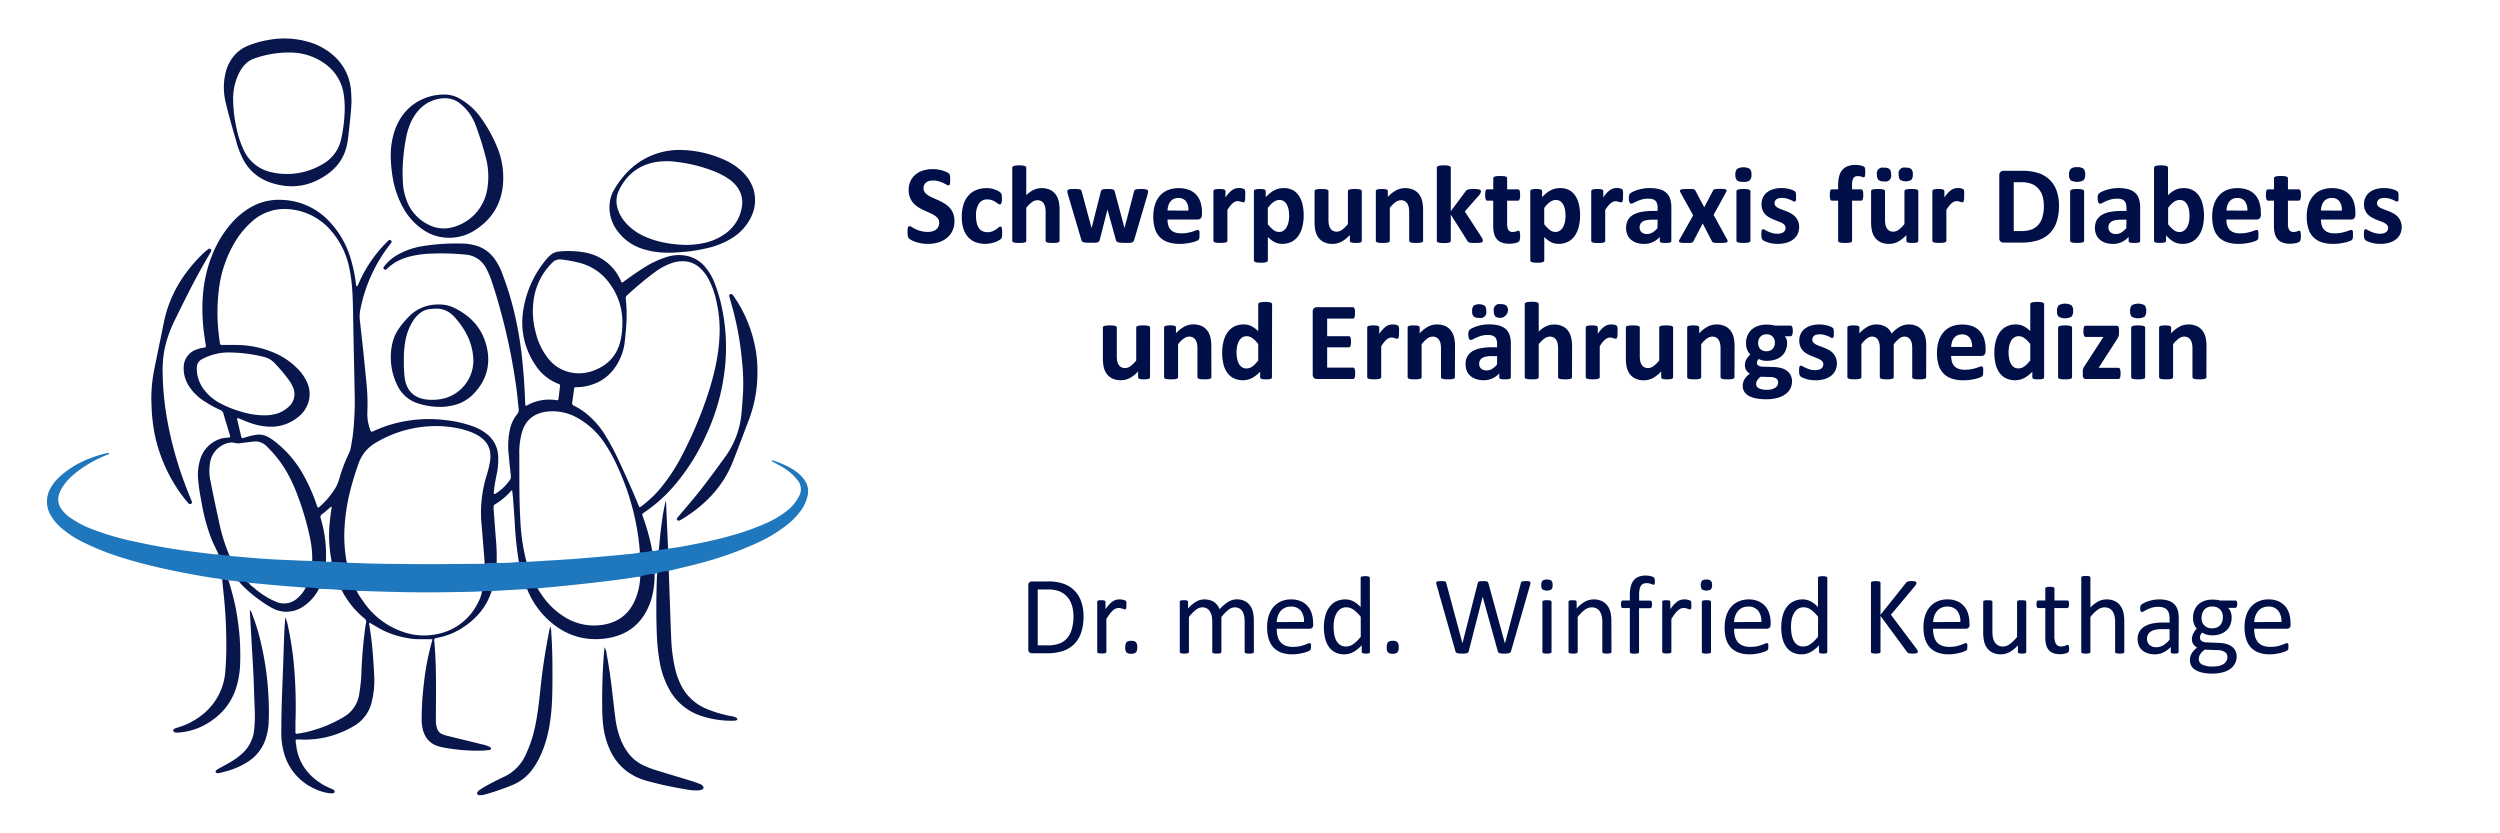 <svg xmlns="http://www.w3.org/2000/svg" viewBox="0 0 1275.6 425.28"><defs><style>.cls-1{fill:#08164c;}.cls-2{fill:#1f77bd;}.cls-3{fill:#000f47;}</style></defs><g id="Ebene_3" data-name="Ebene 3"><path class="cls-1" d="M120.84,73.15a43.77,43.77,0,0,0,2.73,7.14,24.14,24.14,0,0,0,14,12.7c11.1,3.92,21.4,2.18,30.69-5a23.86,23.86,0,0,0,9-15.3c.52-3,.76-6,1.1-9,.45-4.05.87-8.1,1-12.18-.09-1.83-.1-3.67-.28-5.5a26.43,26.43,0,0,0-7.89-16.75,32.81,32.81,0,0,0-14.48-8.07,44.16,44.16,0,0,0-19.47-.85,49.45,49.45,0,0,0-11,3.12,18,18,0,0,0-8.15,6.79,21,21,0,0,0-2.78,6.07,31.73,31.73,0,0,0-.22,15.64C116.71,59.06,118.83,66.09,120.84,73.15ZM122.13,37a17.58,17.58,0,0,1,2.4-3.57,11.78,11.78,0,0,1,5.28-3.59,52.5,52.5,0,0,1,19.79-3,30.18,30.18,0,0,1,17,6.29,22.94,22.94,0,0,1,8.73,14.66,47.91,47.91,0,0,1,.55,8.38A77.42,77.42,0,0,1,174,71.31a19.25,19.25,0,0,1-8.78,12.08,35.66,35.66,0,0,1-26.93,4.45,20.21,20.21,0,0,1-13.68-10.73,50.37,50.37,0,0,1-4-12,71.19,71.19,0,0,1-1.65-14A29.37,29.37,0,0,1,122.13,37Z"/><path class="cls-1" d="M206,106.53a32.14,32.14,0,0,0,9.23,10.25,23.53,23.53,0,0,0,15.09,4.52,23.89,23.89,0,0,0,11.76-3.69c10.79-6.79,15.28-16.78,14.63-29.26a39.63,39.63,0,0,0-2.59-12.14,72.48,72.48,0,0,0-9.35-16.93,33.12,33.12,0,0,0-9.19-8.34,15.77,15.77,0,0,0-8.56-2.7,27.47,27.47,0,0,0-9,1.39c-8,2.78-13.31,8.31-16.32,16.11a40.53,40.53,0,0,0-2.33,14.5,78.67,78.67,0,0,0,.88,9.62A48,48,0,0,0,206,106.53Zm1.48-37.67a37,37,0,0,1,1.92-5.9,23.83,23.83,0,0,1,4.48-7,18,18,0,0,1,13-5.83A11.9,11.9,0,0,1,235,53.05a24,24,0,0,1,6.52,8.17,20.19,20.19,0,0,1,1,2.19,165,165,0,0,1,5.58,17.78,38.07,38.07,0,0,1,.21,16.86,24,24,0,0,1-18.61,18.19,17,17,0,0,1-10.73-1.43,22.35,22.35,0,0,1-11.88-13.72,28.75,28.75,0,0,1-1.51-8c-.08-1.76-.13-3.51-.17-4.75A99.51,99.51,0,0,1,207.49,68.86Z"/><path class="cls-1" d="M328.05,127.05a41.1,41.1,0,0,0,11.8,1.88,75.67,75.67,0,0,0,8.38-.36,78.67,78.67,0,0,0,12.77-2,40.68,40.68,0,0,0,12.79-5.26,25.69,25.69,0,0,0,9.55-10.81,19.23,19.23,0,0,0,1.09-14,20.88,20.88,0,0,0-5.6-8.8A30.39,30.39,0,0,0,370.58,82a57,57,0,0,0-23.37-5.49,37.8,37.8,0,0,0-10.43,1.34c-10.63,3-18.09,9.83-23.54,19.12a16.74,16.74,0,0,0-2.15,6.81,19.62,19.62,0,0,0,3.07,12.79A25.33,25.33,0,0,0,328.05,127.05ZM315.87,97c3.55-7.31,9.19-12.14,17.18-14A34.18,34.18,0,0,1,345,82.59a75.27,75.27,0,0,1,19,4.67,38.42,38.42,0,0,1,7.85,4.06A17.32,17.32,0,0,1,376,95.24a13,13,0,0,1,2.55,10.16,20.46,20.46,0,0,1-8.18,13.6,28.81,28.81,0,0,1-11.53,5.07,45.28,45.28,0,0,1-8.66.9c-7.64-.19-14.46-1.35-20.93-4.17a28,28,0,0,1-9.56-6.67,19.19,19.19,0,0,1-4.81-8.7A12.5,12.5,0,0,1,315.87,97Z"/><path class="cls-1" d="M96.34,257c.43.46.86.19,1.28-.06a.74.74,0,0,0,.27-1c-1-2.45-2-4.89-2.92-7.34A187.26,187.26,0,0,1,85,212.39a147.72,147.72,0,0,1-2-21.92,56.24,56.24,0,0,1,.89-11.93,60.75,60.75,0,0,1,5.26-15.09c5.53-11.33,11.13-22.63,17.59-33.48.32-.54.61-1.12.94-1.66a.79.79,0,0,0-.12-1.07.88.88,0,0,0-1.28-.16c-1.21,1-2.46,2-3.59,3.17-9.65,9.66-16.44,20.91-19.12,34.44-1.5,7.59-3.15,15.15-4.64,22.75a74.47,74.47,0,0,0-1.71,15.63c.11,9.36,1,17.58,3.52,25.58a79.16,79.16,0,0,0,14,26.52C95.28,255.79,95.8,256.4,96.34,257Z"/><path class="cls-1" d="M213,205.73a35.82,35.82,0,0,0,11.29,1.87,23.36,23.36,0,0,0,5.48-.5,20.86,20.86,0,0,0,10.89-5.18c7.08-6.74,9.89-15,7.77-24.56s-8-16-16.53-20.22a17.75,17.75,0,0,0-8.59-1.77,20.46,20.46,0,0,0-14.8,6.29,44.42,44.42,0,0,0-4.9,5.88,21.87,21.87,0,0,0-3.46,7.83,32.28,32.28,0,0,0,2.9,21.86A17.2,17.2,0,0,0,213,205.73Zm-6-32.65a27.71,27.71,0,0,1,3.85-9.48,14.67,14.67,0,0,1,3.33-3.74,9.56,9.56,0,0,1,5.23-2.16,23.74,23.74,0,0,1,4.54-.18,11.78,11.78,0,0,1,6.29,2.68,13.43,13.43,0,0,1,1.42,1.29c5.18,5.68,8.88,12.13,9.71,19.87a20,20,0,0,1-18,22.49,25.53,25.53,0,0,1-5.73,0c-6.43-.79-10.2-4.52-11.14-10.94a66.64,66.64,0,0,1-.43-9.07A50.62,50.62,0,0,1,207,173.08Z"/><path class="cls-1" d="M385.1,176.09a68,68,0,0,0-10.41-24.5,14.68,14.68,0,0,0-1-1.34c-.3-.35-.73-.24-1.11-.11a.74.74,0,0,0-.47,1c.16.7.34,1.4.55,2.09,1.55,5.28,2.86,10.62,3.88,16,.91,4.79,1.55,9.61,2,14.45a105.36,105.36,0,0,1,.63,15.78c-.19,3.59-.46,7.17-.77,10.75a44.55,44.55,0,0,1-8.35,22.86c-4.9,6.7-9.73,13.46-15,19.9-2.73,3.34-5.55,6.6-8.33,9.9l-1.22,1.48a.58.58,0,0,0,0,.84c.28.31.6.62,1,.48a8,8,0,0,0,1.48-.76c11.71-7.12,20.88-16.5,26-29.44,2.8-7.12,5.48-14.29,8.2-21.45a67.47,67.47,0,0,0,4.29-24.14A60.07,60.07,0,0,0,385.1,176.09Z"/><path class="cls-1" d="M357.11,400c-1.48-.58-3-1.11-4.51-1.58-5.8-1.78-11.6-3.51-17.4-5.28a48.69,48.69,0,0,1-7.36-2.85,20.13,20.13,0,0,1-6.84-5.52,27.7,27.7,0,0,1-4.37-7.65A45.48,45.48,0,0,1,314.05,367c-.69-5.38-1.28-10.77-1.92-16.15-.68-5.71-1.52-11.39-2.57-17a8.55,8.55,0,0,0-1.09-3.62c-.22,2.53-.46,4.67-.59,6.81-.46,7.49-.69,15-.62,22.5a90,90,0,0,0,.51,10.51,42,42,0,0,0,3.47,12.64,28.33,28.33,0,0,0,9.1,11.22,31.11,31.11,0,0,0,9.94,4.58,183.15,183.15,0,0,0,19.64,4.25,26.82,26.82,0,0,0,6.19.56,4.8,4.8,0,0,0,2.51-.67,1,1,0,0,0,.21-1.28A3.27,3.27,0,0,0,357.11,400Z"/><path class="cls-1" d="M280.71,319.65a307.23,307.23,0,0,0-5.06,32.91c-.64,5.79-1.27,11.58-2.45,17.29a65.11,65.11,0,0,1-5.14,15.63,22.57,22.57,0,0,1-11,10.92c-2.67,1.25-5.31,2.59-7.92,4-1.42.74-2.78,1.58-4.12,2.44a6.13,6.13,0,0,0-1.4,1.29,1,1,0,0,0,.69,1.58,8.43,8.43,0,0,0,3.08-.31,126.11,126.11,0,0,0,13.8-4.73,24.15,24.15,0,0,0,11-8.86,38.33,38.33,0,0,0,2.93-4.93c3.8-7.63,5.44-15.8,6.21-24.19.48-5.34.53-10.69.56-16,0-7.91,0-15.81-.61-23.7A7.92,7.92,0,0,0,280.71,319.65Z"/><path class="cls-1" d="M121.26,348.18a45.44,45.44,0,0,0,1.28-9.71,128.61,128.61,0,0,0-.4-15.08c-.43-4.3-1-8.56-1.8-12.8a131.51,131.51,0,0,0-3.74-14.35,6.75,6.75,0,0,0-2.39-.76.85.85,0,0,0-.81.35c.22,2.22.41,4.45.65,6.67.78,7.39,1.31,14.8,1.37,22.23a164.85,164.85,0,0,1-.49,18.19,31,31,0,0,1-12.44,22.34A36.32,36.32,0,0,1,91,371.11c-.69.21-1.37.43-2,.7a1,1,0,0,0-.58,1,1,1,0,0,0,.72.85,4.05,4.05,0,0,0,1.66.14,32.92,32.92,0,0,0,12.85-3.5C112.85,365.55,118.87,358.31,121.26,348.18Z"/><path class="cls-1" d="M133.08,327.76a101.74,101.74,0,0,0-4.68-15.06c-.2-.5-.31-1.05-.93-1.32.17,3.3.34,6.56.53,9.81.43,7.65.93,15.3,1.31,23,.29,6,.4,12,.67,18a66.92,66.92,0,0,1-.27,9.81,18.82,18.82,0,0,1-5.87,12.25A35.83,35.83,0,0,1,117.3,389c-1.86,1.09-3.76,2.11-5.64,3.16a4.59,4.59,0,0,0-1.53,1.12.78.78,0,0,0,.41,1.16,3.59,3.59,0,0,0,1.18,0c1.09-.23,2.18-.49,3.26-.79a39.43,39.43,0,0,0,11.39-4.9,21.86,21.86,0,0,0,9-11.21,31.25,31.25,0,0,0,1.68-8.18,117.5,117.5,0,0,0,0-12.45A152.16,152.16,0,0,0,133.08,327.76Z"/><path class="cls-1" d="M368.6,158.32a78.37,78.37,0,0,0-4.12-14.24,27.88,27.88,0,0,0-5.25-8.52,16.59,16.59,0,0,0-7.65-4.73,20.18,20.18,0,0,0-11.57.36,45.69,45.69,0,0,0-11,5.14c-3.55,2.17-6.94,4.58-10.28,7-.44.31-.78.82-1.42.77-.06,0-.16-.06-.18-.11-.32-.65-.61-1.31-.94-1.94A24.17,24.17,0,0,0,300.5,129.3a37.36,37.36,0,0,0-8.54-1.15,38.34,38.34,0,0,0-7.18.25,7.66,7.66,0,0,0-4.07,1.88,15.55,15.55,0,0,0-1.83,1.89,52.82,52.82,0,0,0-12.08,27.46,38.56,38.56,0,0,0,6.13,26.26,24.52,24.52,0,0,0,11.74,9.86c.15.05.29.14.44.19a.9.9,0,0,1,.63,1.12c-.26,2.14-.51,4.28-.77,6.42a2,2,0,0,1-.06.23.58.58,0,0,1-.68.5l-.72-.08a22.86,22.86,0,0,0-14.36,2.6c-.36.19-.67.44-1.12.13-.25-7.23-.68-14.48-1.41-21.72a187.86,187.86,0,0,0-4.44-26.67,158.66,158.66,0,0,0-6.1-19.4,29.79,29.79,0,0,0-3.71-6.95A17.68,17.68,0,0,0,241.64,125a27.43,27.43,0,0,0-5.46-.72,107.32,107.32,0,0,0-21,1.38,38.29,38.29,0,0,0-13,4.74,22.15,22.15,0,0,0-6.34,5.78c-.37.5-.31.77.21,1.19s.73.46,1.42-.21c3.91-3.83,8.71-5.8,14-6.8a50.59,50.59,0,0,1,8.33-.94,126.72,126.72,0,0,1,18,.51,12.74,12.74,0,0,1,10.14,6.76,36.94,36.94,0,0,1,2.78,6.35q2.38,7,4.33,14.19a306.65,306.65,0,0,1,8.46,41c.46,3.48.75,7,1.14,10.48a3.24,3.24,0,0,1-.78,2.63,18.62,18.62,0,0,0-3.62,7.48,39.38,39.38,0,0,0-.67,13.34c.3,3.58.69,7.15,1.08,10.72a2.85,2.85,0,0,1-.49,2,25,25,0,0,1-7.41,7.07.76.76,0,0,1-.65.07.82.82,0,0,1-.18-.64,84.06,84.06,0,0,1,1.47-9.21,37.68,37.68,0,0,0,.81-9.29,15.18,15.18,0,0,0-6.14-11.7,25.28,25.28,0,0,0-6.49-3.55,61.21,61.21,0,0,0-14.45-3.3,68.07,68.07,0,0,0-19.59.44,63.94,63.94,0,0,0-16.24,4.88c-2.06.94-2,1-2.72-1.26a23.4,23.4,0,0,1-1.14-8.23,102.76,102.76,0,0,0-.42-14.36c-.51-5.09-1-10.18-1.52-15.26-.57-5.48-1.21-11-1.8-16.43a17.43,17.43,0,0,1,0-5.25,78.44,78.44,0,0,1,15.18-34q.45-.56.87-1.14c.24-.32.08-.6-.13-.85-.49-.56-.92-.61-1.41-.15s-.81.77-1.2,1.17a67.77,67.77,0,0,0-13.52,19.64c-.36.79-.73,1.59-1.12,2.37-.05.09-.26.13-.4.14s-.24-.12-.25-.32-.05-.48-.08-.71a76.82,76.82,0,0,0-2.86-13.58,46.56,46.56,0,0,0-11.6-19.31A34.45,34.45,0,0,0,144.21,102a28.84,28.84,0,0,0-16.13,3.68,38.3,38.3,0,0,0-9.63,7.84,55.24,55.24,0,0,0-10.3,16.88c-4.44,11.14-5.48,22.75-4.59,34.6.28,3.66.82,7.3,1.4,10.92.19,1.14.1,1.31-.93,1.47a18.16,18.16,0,0,0-3.71.93,9.58,9.58,0,0,0-6.59,9.09,16.37,16.37,0,0,0,2.77,9.74,25.9,25.9,0,0,0,7.25,7.24,59.8,59.8,0,0,0,8.57,4.77A2.69,2.69,0,0,1,114,211c1,3.61,2.16,7.18,3.23,10.78.13.43.36.9,0,1.41a39.26,39.26,0,0,0-4,.49,15.67,15.67,0,0,0-10.83,10,26.3,26.3,0,0,0-1.24,11.58c.33,3.83,1,7.59,1.73,11.36a95.81,95.81,0,0,0,4.76,17.78c1.13,2.9,2.58,5.66,3.87,8.49,3.23,6.93,10.5,14,10.5,14a50.91,50.91,0,0,0,3.84,3.93l.09.09h0a72.7,72.7,0,0,0,8.36,6.53,38.93,38.93,0,0,0,5.11,3.08,15.16,15.16,0,0,0,6.44,1.63,15.65,15.65,0,0,0,9.19-2.9,23.8,23.8,0,0,0,7.64-8.73c2.11-3.37,3.58-13.85,3.58-13.85a65.15,65.15,0,0,0-2.62-22.17,1.68,1.68,0,0,1,.75-2.18c1.34-1,2.57-2.14,3.85-3.21.3-.25.52-.63,1-.58-.29,2.19-.62,4.37-.85,6.56a66.74,66.74,0,0,0,.49,19.5c.13.71.2,1.42.3,2.13.87,5.92,5.19,14.43,5.19,14.43a36.37,36.37,0,0,0,3.06,5.13,42,42,0,0,0,8.39,9.16,2.19,2.19,0,0,1,.93,2.46,23.73,23.73,0,0,0-.4,2.36c-1.09,8-1.72,16-2,24.11a85.52,85.52,0,0,1-1,9.29,16.17,16.17,0,0,1-8.16,12.28,66.29,66.29,0,0,1-16.94,7.1,46.77,46.77,0,0,1-7.21,1.39,1.49,1.49,0,0,1-.3-1.2c0-1.51,0-3,0-4.55a237.74,237.74,0,0,0-.94-31.12,165.11,165.11,0,0,0-2.7-17.26,26,26,0,0,0-1.54-5.36c-.19,2.88-.42,5.39-.52,7.91-.24,6-.41,12-.62,18-.24,6.62-.53,13.25-.72,19.87-.13,4.55-.16,9.11-.18,13.66a35.83,35.83,0,0,0,1,8.31,28.16,28.16,0,0,0,16.21,19.86,24.89,24.89,0,0,0,7.31,2.19,11.08,11.08,0,0,0,1.91,0,.85.85,0,0,0,.79-.78,1,1,0,0,0-.36-.82,9.21,9.21,0,0,0-1.68-.87,31.27,31.27,0,0,1-5.9-3.16c-5.89-4.08-9.86-9.48-11.33-16.58-.18-.86-.27-1.73-.38-2.6a6.79,6.79,0,0,1-.19-2.42c.25-.13.33-.19.4-.19.63,0,1.27,0,1.91,0a48.69,48.69,0,0,0,12.16-.94,49.55,49.55,0,0,0,14.9-5.77,19.13,19.13,0,0,0,9.49-12.91A45.3,45.3,0,0,0,191,346.31c-.16-4.07-.43-8.13-.73-12.2-.37-4.93-.94-9.85-1.76-14.74-.09-.51-.35-1.05.06-1.66,1.92,1.12,3.82,2.27,5.76,3.34a40.3,40.3,0,0,0,6.15,2.65,52.29,52.29,0,0,0,6.72,1.76,35.44,35.44,0,0,0,6.67.7h6.71a5.74,5.74,0,0,1-.12.95,127.45,127.45,0,0,0-4.14,21.37,154.84,154.84,0,0,0-1.18,18.64,21.07,21.07,0,0,0,.51,4.75c1.08,4.57,3.7,7.71,8.33,9,.46.13.92.26,1.39.36A92.92,92.92,0,0,0,241.29,383c1.51.06,3,0,4.55,0,1,0,1.92-.13,2.87-.2.32,0,.64-.07,1-.1a.87.87,0,0,0,.83-.73.85.85,0,0,0-.5-.76,15.06,15.06,0,0,0-4.06-1.41c-5.88-1.46-11.78-2.88-17.68-4.33a20.8,20.8,0,0,1-2.5-.81,4.68,4.68,0,0,1-2.88-3.3,12.16,12.16,0,0,1-.5-3.06c0-1.36,0-2.72,0-4.08.05-12.46.31-24.92-.86-37.36a3.77,3.77,0,0,1,0-.47.7.7,0,0,1,.53-.7c.62-.16,1.24-.31,1.87-.43a34.35,34.35,0,0,0,12.09-5c7-4.51,12.17-10.52,14.76-18.55,1.39-3.59,2.6-14.45,2.6-14.45a105,105,0,0,0-.47-13.15c-.35-4.78-.72-9.55-1.07-14.33,0-.39,0-.79,0-1.19a1.18,1.18,0,0,1,.6-1.19,33.82,33.82,0,0,0,8.48-7.15c.2.05.3,0,.35.09a.36.36,0,0,1,.08.21c.14,1.27.3,2.54.4,3.81.31,4.22.63,8.44.88,12.66a179.19,179.19,0,0,0,2.1,19.75c.58,3.74,4.27,14,4.27,14a43.41,43.41,0,0,0,10.28,15.12c8.52,8.07,18.64,11.52,30.29,9.79,11.32-1.69,18.76-8.19,22.44-19A43.37,43.37,0,0,0,334,293c.09-2.66-1.22-11.95-1.22-11.95a107.25,107.25,0,0,0-4.46-16.62c-.18-.53-.36-1.06-.56-1.58A.71.71,0,0,1,328,262c.44-.35.91-.64,1.37-1a75.61,75.61,0,0,0,13.79-12.22,107.2,107.2,0,0,0,17.22-26.95A108,108,0,0,0,370.05,186,97.59,97.59,0,0,0,368.6,158.32ZM112.2,205.68a24.31,24.31,0,0,1-7.7-6.37,18.16,18.16,0,0,1-4.07-10.05,15.69,15.69,0,0,1,0-1.68,4.75,4.75,0,0,1,2.81-4.39,28.92,28.92,0,0,1,12.37-3.34,74.54,74.54,0,0,1,19.22,2.32,10.43,10.43,0,0,1,5.12,2.93,86.36,86.36,0,0,1,7.84,9.36,15.51,15.51,0,0,1,1.7,3.16,8.51,8.51,0,0,1-2.28,10,15.11,15.11,0,0,1-7.37,3.78,20.69,20.69,0,0,1-5.12.52,40.16,40.16,0,0,1-11.43-1.82A52.58,52.58,0,0,1,112.2,205.68Zm47.1,80.56a39.07,39.07,0,0,1-3.45,13.87,17.52,17.52,0,0,1-4.18,5.19,10,10,0,0,1-10.53,1.84,32.44,32.44,0,0,1-5.55-2.8,47.42,47.42,0,0,1-5-3.52,17.42,17.42,0,0,0-2.1-1.76,5.24,5.24,0,0,1-1.59-1.75c-.24-.09-.49-.17-.73-.24-5.73-5.53-9.15-13.71-9.15-13.71A91.52,91.52,0,0,1,111.7,266q-2.22-10-4.22-20.13a25,25,0,0,1-.3-9.76,12.27,12.27,0,0,1,8.64-9.93,6.87,6.87,0,0,1,4-.17,8.08,8.08,0,0,0,3.32.06c2-.29,4.11-.5,6.17-.77a8,8,0,0,1,6.91,2.57,59.75,59.75,0,0,1,10.36,13.41,79.19,79.19,0,0,1,4.84,10.4,143,143,0,0,1,6.87,23.37A48.79,48.79,0,0,1,159.3,286.24Zm4.12-28c-.34.31-.62.77-1.37.69-.21-.57-.45-1.22-.67-1.87a89.55,89.55,0,0,0-7.46-16.3A55.24,55.24,0,0,0,140,225.08a21.92,21.92,0,0,0-3.41-2.22,9.76,9.76,0,0,0-6-1,39.12,39.12,0,0,0-4.9,1.14c-.53.16-1.06.35-1.59.5a.66.66,0,0,1-.94-.45c-.74-3-1.45-6.06-2.16-9.09-.11-.45.25-.72.71-.54,1.85.74,3.68,1.55,5.56,2.22a31.73,31.73,0,0,0,11.25,2.08,21.55,21.55,0,0,0,13.67-5,15.08,15.08,0,0,0,5.67-9.69,14.21,14.21,0,0,0-1-7.49,22.28,22.28,0,0,0-4.92-7.31,36.25,36.25,0,0,0-11.52-8,50.25,50.25,0,0,0-19.53-4.22c-2.48,0-5,0-7.44,0-.94,0-1.09-.11-1.24-1-.19-1.18-.36-2.37-.49-3.56a96.06,96.06,0,0,1-.06-23.66,61.64,61.64,0,0,1,7.64-23.28A44.23,44.23,0,0,1,129,112.63a24.73,24.73,0,0,1,18.92-5.84,31.1,31.1,0,0,1,20.79,10.7,41.27,41.27,0,0,1,9.53,19.32,80.71,80.71,0,0,1,1.55,12.11c.3,4.86.33,9.73.42,14.61q.36,18.32.75,36.65a157.56,157.56,0,0,1-.84,21.06c-.27,2.37-.72,4.73-1.11,7.09a12.46,12.46,0,0,1-1.25,3.59A79.69,79.69,0,0,0,173,244.69a20,20,0,0,1-2.28,5A41.66,41.66,0,0,1,163.42,258.24ZM250,235.59a53.65,53.65,0,0,1-1.77,7.2,63.91,63.91,0,0,0-2.5,25.08c.5,5.72.95,11.45,1.4,17.18,0,.4.08.81.1,1.21a.38.38,0,0,1,0,.1c0,.43.06.85.08,1.26A54.24,54.24,0,0,1,246,301.7h-.09a10.25,10.25,0,0,1-.26,1.45c0,.09-.05.18-.07.27a21.7,21.7,0,0,1-1.7,4.11,29.4,29.4,0,0,1-21.58,16.15,31.92,31.92,0,0,1-17-1.4A39.83,39.83,0,0,1,185.44,307c-.33-.47-.64-1-1-1.44a26.91,26.91,0,0,1-2.48-4.12,75.84,75.84,0,0,1-5-14.3,72.57,72.57,0,0,1-1.28-15,97.14,97.14,0,0,1,3.2-22.45c1.14-4.49,2.54-8.89,4.09-13.25a19.61,19.61,0,0,1,8.66-10.48,59.1,59.1,0,0,1,18.63-7.28,57.71,57.71,0,0,1,18.35-.93,47.5,47.5,0,0,1,10.73,2.34,25.24,25.24,0,0,1,4.14,1.87C248.9,225,251,229.51,250,235.59Zm29.68-52.75a34,34,0,0,1-6.36-13.29,41.31,41.31,0,0,1-1.05-16.38,33,33,0,0,1,9.38-19,5.38,5.38,0,0,1,4.73-1.78,68.41,68.41,0,0,1,10.34,2,26.85,26.85,0,0,1,14.34,10.28,32.76,32.76,0,0,1,6.49,20.63,38.33,38.33,0,0,1-1,8.79c-1.94,7.82-7,12.73-14.46,15.27A20.67,20.67,0,0,1,291,190,19.33,19.33,0,0,1,279.67,182.84Zm47,111.52a34.14,34.14,0,0,1-2.39,11.16c-3.24,8-9.2,12.37-17.7,13.42a28.36,28.36,0,0,1-19.34-4.66,38.06,38.06,0,0,1-10-9.56c-1-1.34-1.87-2.77-2.8-4.16a91.53,91.53,0,0,1-5.82-13.84,103.25,103.25,0,0,1-3.13-21.27c-.65-11.18-.46-22.36-.53-33.54a39.92,39.92,0,0,1,1-10c.11-.46.24-.92.37-1.38,1.51-5.14,5-9.64,13.09-10.55a25.56,25.56,0,0,1,15.22,3.25,40.06,40.06,0,0,1,13.89,12.94,82.56,82.56,0,0,1,6.75,12.39,126.75,126.75,0,0,1,9.55,30.27,117.1,117.1,0,0,1,1.65,13.06C326.84,285.59,326.65,294.36,326.65,294.36ZM367,173.54c-.75,10.52-3.36,20.6-6.79,30.51a210.49,210.49,0,0,1-12.11,28.12,95.4,95.4,0,0,1-10.23,15.89,58.33,58.33,0,0,1-10.25,10,2.09,2.09,0,0,1-1.43.68c-3.21-7.91-6.69-15.62-10.26-23.29A121.48,121.48,0,0,0,308.76,222,43.35,43.35,0,0,0,299,210.9a33.36,33.36,0,0,0-6.05-3.86,1.43,1.43,0,0,1-1-1.65c.37-2.37.68-4.74,1-7.11.08-.62.51-.73,1-.73a25.14,25.14,0,0,0,4.06-.3c9.36-1.6,15.48-7.08,19-15.72a27.13,27.13,0,0,0,1.73-6.95c.8-6.91,1.4-13.83.67-20.79-.06-.48-.05-1-.13-1.44a1.71,1.71,0,0,1,.68-1.67,175.52,175.52,0,0,1,14.56-12.1,31.75,31.75,0,0,1,7.78-4.18,16.11,16.11,0,0,1,8.72-.86,13,13,0,0,1,5.93,3,20.45,20.45,0,0,1,4.56,5.81,42.44,42.44,0,0,1,3.67,9.84A66.3,66.3,0,0,1,367,173.54Z"/><path class="cls-1" d="M375.77,366.24a9.05,9.05,0,0,0-3-.89,61,61,0,0,1-12.8-3.9,25.14,25.14,0,0,1-12.44-11.78,36.62,36.62,0,0,1-2.85-7.6A83.73,83.73,0,0,1,342.45,325c-.27-5.9-.44-11.81-.65-17.71q-.29-7.9-.56-15.8L340.89,280q-.52-11.34-1-22.68a17.82,17.82,0,0,0-.08-1.92s-.3.93-.54,1.93c-1,4.36-1.56,8.78-2.1,13.21-.42,3.32-.66,6.66-1,10,0,0-.95,13.32-1,14-.29,9.18-.4,18.35-.09,27.54a110.38,110.38,0,0,0,1.52,15.71A44.3,44.3,0,0,0,341,350.84a28.73,28.73,0,0,0,15,13.81,48.68,48.68,0,0,0,18.78,3.07,2.32,2.32,0,0,0,.93-.2.88.88,0,0,0,.47-.48A.69.69,0,0,0,375.77,366.24Z"/><path class="cls-2" d="M159.3,286.24a56.28,56.28,0,0,1,7,.41l3,.05a77,77,0,0,1,7.74.41c4.46.16,8.93.38,13.39.46,13.65.25,27.29.35,40.94.21q7.9-.07,15.8-.11c2-.6,4.12-.34,6.19-.47a77.72,77.72,0,0,0,11.31-.49h4l16.23-1c3-.19,6.05-.36,9.07-.6q7.28-.58,14.54-1.24c4-.35,7.94-.66,11.9-1.14a34.59,34.59,0,0,0,6.15-.84,34.49,34.49,0,0,0,6.23-.87,5.88,5.88,0,0,0,3.38-.52c1.63.19,3.15-.52,4.75-.53,3.07-.49,6.16-.9,9.21-1.48,7.77-1.48,15.51-3.07,23.12-5.24A123.39,123.39,0,0,0,390.8,267a50.3,50.3,0,0,0,11.07-6.63,22.42,22.42,0,0,0,5.75-7,7.33,7.33,0,0,0-.93-8.68,26.78,26.78,0,0,0-7-6.1c-1.64-1-3.35-1.85-5-2.78-.39-.21-.76-.45-1.22-.72a1.6,1.6,0,0,1,1.31,0,46.19,46.19,0,0,1,9.4,4.17,21.7,21.7,0,0,1,5.34,4.39,11.52,11.52,0,0,1,2.68,5.27,11.29,11.29,0,0,1-.45,5.2,19.18,19.18,0,0,1-3,6.24,35.56,35.56,0,0,1-7.3,7.55,74.6,74.6,0,0,1-15.37,9.22,181.56,181.56,0,0,1-29.79,10.48c-4.55,1.2-9.15,2.24-13.73,3.34a2.23,2.23,0,0,0-1.3.52,13.71,13.71,0,0,0-6.06,1.06,1.58,1.58,0,0,0-1.2.42c-2.33-.25-4.53.42-6.74,1a2.41,2.41,0,0,0-.59.39,9.67,9.67,0,0,0-3.08.26c-2.84.42-5.68.87-8.53,1.24q-6.41.83-12.84,1.55-8.44.94-16.9,1.8c-3.26.33-6.52.59-9.78.89a1.34,1.34,0,0,0-1.06.46c-.27-.14-.55-.39-.82-.39-1.4,0-2.79.08-4.18.16-.19,0-.37.25-.56.39-.79,0-1.59-.07-2.39,0-4.94.26-9.89.55-14.84.83-.31,0-.63.09-.95.13a18,18,0,0,0-4.81.06c-2,.08-4,.21-6,.25-6.46.11-12.92.23-19.39.27-12,.06-23.93-.3-35.89-.72-.8,0-1.59,0-2.38.06a2.59,2.59,0,0,0-1.55-.46c-2-.06-3.93-.16-5.89-.22-.12,0-.25.16-.38.24a102.38,102.38,0,0,0-11.74-.63,2.16,2.16,0,0,0-.62-.32c-1.4-.16-2.8-.3-4.21-.42a2.6,2.6,0,0,0-2,.35,1.85,1.85,0,0,0-1.11-.37c-2.54-.19-5.09-.37-7.63-.58q-4.28-.35-8.57-.75l-11.65-1.1a9.92,9.92,0,0,0-4.86-.44,18.11,18.11,0,0,0-5.43-.63,6.75,6.75,0,0,0-2.39-.76.85.85,0,0,0-.81.35c-1.47-.72-3.1-.68-4.66-.93-15.38-2.51-30.65-5.49-45.57-10.09a133.29,133.29,0,0,1-20.92-8.24,51.92,51.92,0,0,1-10.64-6.88A24.75,24.75,0,0,1,25.92,263a13.75,13.75,0,0,1,0-14.14,22.36,22.36,0,0,1,3.62-4.75,44.81,44.81,0,0,1,12.81-8.72,59.62,59.62,0,0,1,11.74-4.09,7.93,7.93,0,0,1,1.19-.17,1.69,1.69,0,0,1,.47.09c-.2.77-.92.8-1.48,1a65.62,65.62,0,0,0-10.23,5.21,51.66,51.66,0,0,0-6.94,5.11,26.85,26.85,0,0,0-5.67,6.76,14.62,14.62,0,0,0-1.35,3.06,8.22,8.22,0,0,0,.94,6.9,16.85,16.85,0,0,0,4.08,4.34,50.32,50.32,0,0,0,11.77,6.35A137.14,137.14,0,0,0,68,276.18q12.63,2.82,25.44,4.65c5.3.75,10.62,1.35,15.93,2a19.24,19.24,0,0,0,2.15.05,21.94,21.94,0,0,0,5.48.49,3.8,3.8,0,0,0,1.84.45c2.39.2,4.78.39,7.17.61,7.64.71,15.3,1.16,23,1.41,1,0,2.08.13,3.12.17C154.5,286.09,156.9,286.16,159.3,286.24Z"/></g><g id="Ebene_2_Kopie" data-name="Ebene 2 Kopie"><path class="cls-3" d="M552.86,314.46a25.71,25.71,0,0,1-1.22,8.31,15,15,0,0,1-3.55,5.89,14.74,14.74,0,0,1-5.74,3.5,25.21,25.21,0,0,1-8.1,1.16h-7.76a2,2,0,0,1-1.23-.44,1.84,1.84,0,0,1-.58-1.54V298.66a1.86,1.86,0,0,1,.58-1.55,2,2,0,0,1,1.23-.44h8.3a22.86,22.86,0,0,1,8.05,1.24,14.59,14.59,0,0,1,5.5,3.54,14.88,14.88,0,0,1,3.37,5.59A22.27,22.27,0,0,1,552.86,314.46Zm-5.13.2a20,20,0,0,0-.73-5.54,11.78,11.78,0,0,0-2.31-4.43,10.63,10.63,0,0,0-4-2.92,15.61,15.61,0,0,0-6.2-1h-5v28.52h5a17.2,17.2,0,0,0,5.91-.88,9.72,9.72,0,0,0,4-2.69,11.81,11.81,0,0,0,2.42-4.54A22.93,22.93,0,0,0,547.73,314.66Z"/><path class="cls-3" d="M574.72,308.79c0,.42,0,.77,0,1a2.52,2.52,0,0,1-.12.67.88.88,0,0,1-.21.37.48.48,0,0,1-.35.12,1.66,1.66,0,0,1-.56-.12c-.21-.09-.46-.17-.73-.26l-.92-.24a4.86,4.86,0,0,0-1.11-.11,3.59,3.59,0,0,0-1.39.28,5.58,5.58,0,0,0-1.43.93,12.55,12.55,0,0,0-1.57,1.73c-.54.72-1.15,1.6-1.81,2.64v16.76a.66.66,0,0,1-.11.38.83.83,0,0,1-.37.27,2.54,2.54,0,0,1-.71.17,9.13,9.13,0,0,1-1.16.06,8.84,8.84,0,0,1-1.13-.06,2.71,2.71,0,0,1-.73-.17.7.7,0,0,1-.36-.27.65.65,0,0,1-.1-.38V307.12a.86.86,0,0,1,.08-.38.76.76,0,0,1,.34-.28,1.87,1.87,0,0,1,.65-.17,13.67,13.67,0,0,1,2.09,0,1.59,1.59,0,0,1,.63.17.94.94,0,0,1,.33.28.74.74,0,0,1,.1.38v3.71a19.32,19.32,0,0,1,2-2.49,10.25,10.25,0,0,1,1.74-1.51,5.24,5.24,0,0,1,1.63-.77,6.37,6.37,0,0,1,1.62-.21c.25,0,.53,0,.84,0a7.39,7.39,0,0,1,1,.16,8.64,8.64,0,0,1,.92.25,2.41,2.41,0,0,1,.58.28.81.81,0,0,1,.22.27,1.87,1.87,0,0,1,.1.33,3.44,3.44,0,0,1,.06.58C574.72,308,574.72,308.36,574.72,308.79Z"/><path class="cls-3" d="M580.25,330.23a3.9,3.9,0,0,1-.67,2.68,3.42,3.42,0,0,1-2.42.66,3.27,3.27,0,0,1-2.35-.65,3.72,3.72,0,0,1-.65-2.6,3.91,3.91,0,0,1,.66-2.68,3.44,3.44,0,0,1,2.42-.66,3.3,3.3,0,0,1,2.36.65A3.78,3.78,0,0,1,580.25,330.23Z"/><path class="cls-3" d="M639.78,332.61a.6.6,0,0,1-.12.38.78.78,0,0,1-.37.27,2.46,2.46,0,0,1-.7.17,9,9,0,0,1-1.14.06,9.13,9.13,0,0,1-1.16-.06,2.72,2.72,0,0,1-.72-.17.76.76,0,0,1-.38-.27.6.6,0,0,1-.12-.38V317.12a14.15,14.15,0,0,0-.28-2.95,6.94,6.94,0,0,0-.9-2.29,4.3,4.3,0,0,0-1.59-1.47,4.78,4.78,0,0,0-2.27-.51,5.34,5.34,0,0,0-3.24,1.24,22.75,22.75,0,0,0-3.58,3.66v17.81a.66.66,0,0,1-.11.38.84.84,0,0,1-.39.27,2.72,2.72,0,0,1-.72.17,10.58,10.58,0,0,1-2.25,0,2.8,2.8,0,0,1-.74-.17.61.61,0,0,1-.46-.65V317.12a12.82,12.82,0,0,0-.32-2.95,7.19,7.19,0,0,0-.93-2.29,4.32,4.32,0,0,0-1.57-1.47,4.73,4.73,0,0,0-2.25-.51,5.37,5.37,0,0,0-3.26,1.24,21.18,21.18,0,0,0-3.57,3.66v17.81a.66.66,0,0,1-.11.38.83.83,0,0,1-.37.27,2.54,2.54,0,0,1-.71.17,9.13,9.13,0,0,1-1.16.06,8.84,8.84,0,0,1-1.13-.06,2.63,2.63,0,0,1-.72-.17.69.69,0,0,1-.37-.27.65.65,0,0,1-.1-.38V307.12a.86.86,0,0,1,.08-.38.76.76,0,0,1,.34-.28,1.87,1.87,0,0,1,.65-.17,13.67,13.67,0,0,1,2.09,0,1.59,1.59,0,0,1,.63.17.94.94,0,0,1,.33.28.74.74,0,0,1,.1.38v3.37a16.42,16.42,0,0,1,4.18-3.52,8.3,8.3,0,0,1,4.09-1.12,10,10,0,0,1,2.84.37,7.74,7.74,0,0,1,2.23,1,6.7,6.7,0,0,1,1.64,1.59,9,9,0,0,1,1.13,2.05,26,26,0,0,1,2.42-2.35,15.1,15.1,0,0,1,2.21-1.56,8.94,8.94,0,0,1,2.07-.86,7.79,7.79,0,0,1,2-.27,9,9,0,0,1,4.14.86,7.6,7.6,0,0,1,2.7,2.31,9.33,9.33,0,0,1,1.48,3.39,18.58,18.58,0,0,1,.44,4.09Z"/><path class="cls-3" d="M670.05,318.76a1.94,1.94,0,0,1-.55,1.57,1.89,1.89,0,0,1-1.27.47H651.44a15.87,15.87,0,0,0,.43,3.82,7.45,7.45,0,0,0,1.42,2.92,6.44,6.44,0,0,0,2.59,1.87,10.27,10.27,0,0,0,3.9.65,16.63,16.63,0,0,0,3.25-.29,19.41,19.41,0,0,0,2.46-.67c.69-.25,1.26-.47,1.71-.67a2.88,2.88,0,0,1,1-.29.6.6,0,0,1,.35.1.54.54,0,0,1,.24.29,2.11,2.11,0,0,1,.13.56,7,7,0,0,1,0,.86c0,.25,0,.46,0,.64s-.05.34-.07.48a1.16,1.16,0,0,1-.15.38,1.79,1.79,0,0,1-.25.33,4.4,4.4,0,0,1-.92.51,14.71,14.71,0,0,1-2,.69,27.78,27.78,0,0,1-2.82.61,20.58,20.58,0,0,1-3.41.27,15.88,15.88,0,0,1-5.51-.88,10.12,10.12,0,0,1-4-2.61,11.08,11.08,0,0,1-2.44-4.33,20.47,20.47,0,0,1-.82-6.06,18.93,18.93,0,0,1,.85-5.9,12.52,12.52,0,0,1,2.45-4.45,10.7,10.7,0,0,1,3.87-2.8,12.53,12.53,0,0,1,5.07-1,12.3,12.3,0,0,1,5.11,1,9.8,9.8,0,0,1,3.47,2.59,10.44,10.44,0,0,1,2,3.83,16.49,16.49,0,0,1,.64,4.68Zm-4.7-1.38a8.49,8.49,0,0,0-1.64-5.78,6.22,6.22,0,0,0-5.11-2.1,6.82,6.82,0,0,0-3.05.65,6.61,6.61,0,0,0-2.2,1.73,7.79,7.79,0,0,0-1.36,2.51,10.27,10.27,0,0,0-.55,3Z"/><path class="cls-3" d="M699,332.61a.77.77,0,0,1-.1.4.64.64,0,0,1-.34.27,3.25,3.25,0,0,1-.63.15,6.65,6.65,0,0,1-1,.06,7,7,0,0,1-1-.06,3.71,3.71,0,0,1-.65-.15.83.83,0,0,1-.37-.27.77.77,0,0,1-.11-.4v-3.37a16.94,16.94,0,0,1-4.18,3.4,9.51,9.51,0,0,1-4.74,1.22,9.91,9.91,0,0,1-4.79-1.09,9,9,0,0,1-3.21-2.95,13,13,0,0,1-1.8-4.36,23.74,23.74,0,0,1-.57-5.28,23,23,0,0,1,.71-5.93,13,13,0,0,1,2.1-4.52,9.28,9.28,0,0,1,3.44-2.88,10.66,10.66,0,0,1,4.74-1,8.52,8.52,0,0,1,4.09,1,14.55,14.55,0,0,1,3.67,2.87V294.89a.86.86,0,0,1,.1-.38.68.68,0,0,1,.38-.29,5.35,5.35,0,0,1,.73-.17,8.21,8.21,0,0,1,1.12-.07,9,9,0,0,1,1.16.07,4.22,4.22,0,0,1,.7.17.84.84,0,0,1,.39.29.68.68,0,0,1,.12.38Zm-4.7-17.93a18.19,18.19,0,0,0-3.67-3.58,6.35,6.35,0,0,0-3.69-1.23,5.22,5.22,0,0,0-3,.85,6.42,6.42,0,0,0-2,2.24,10.73,10.73,0,0,0-1.14,3.14,18.47,18.47,0,0,0-.35,3.57,23.48,23.48,0,0,0,.3,3.77,10.81,10.81,0,0,0,1,3.27,6.33,6.33,0,0,0,1.95,2.29,5.12,5.12,0,0,0,3.06.86,6.36,6.36,0,0,0,1.8-.25,6.49,6.49,0,0,0,1.77-.85,14.13,14.13,0,0,0,1.9-1.54,23.21,23.21,0,0,0,2.09-2.34Z"/><path class="cls-3" d="M713.66,330.23a3.91,3.91,0,0,1-.66,2.68,3.44,3.44,0,0,1-2.42.66,3.25,3.25,0,0,1-2.35-.65,3.72,3.72,0,0,1-.65-2.6,3.91,3.91,0,0,1,.66-2.68,3.42,3.42,0,0,1,2.42-.66,3.27,3.27,0,0,1,2.35.65A3.72,3.72,0,0,1,713.66,330.23Z"/><path class="cls-3" d="M771,332.24a1.45,1.45,0,0,1-.34.64,1.51,1.51,0,0,1-.62.37,5.24,5.24,0,0,1-1,.18,14.12,14.12,0,0,1-1.43.06c-.58,0-1.08,0-1.48-.06a5.45,5.45,0,0,1-1-.18,1.28,1.28,0,0,1-.59-.37,1.67,1.67,0,0,1-.32-.64l-7.67-27.67h-.06l-7.08,27.67a1.4,1.4,0,0,1-.28.64,1.26,1.26,0,0,1-.57.37,4.59,4.59,0,0,1-1,.18,14.79,14.79,0,0,1-1.48.06q-.95,0-1.56-.06a5.27,5.27,0,0,1-1-.18,1.23,1.23,0,0,1-.91-1L733,298.4a5.39,5.39,0,0,1-.19-1,.71.71,0,0,1,.23-.57,1.52,1.52,0,0,1,.78-.25,13.66,13.66,0,0,1,1.44-.06c.59,0,1,0,1.39.05a2.62,2.62,0,0,1,.78.15.73.73,0,0,1,.37.31,2.06,2.06,0,0,1,.15.51l8.25,30.7h0L754,297.58a2.34,2.34,0,0,1,.21-.52.85.85,0,0,1,.41-.33,3.13,3.13,0,0,1,.81-.17,12.6,12.6,0,0,1,1.37-.06,10.35,10.35,0,0,1,1.26.06,2.79,2.79,0,0,1,.75.17.83.83,0,0,1,.42.33,2.34,2.34,0,0,1,.21.52l8.41,30.64h.06L776,297.55a3.46,3.46,0,0,1,.17-.49.57.57,0,0,1,.35-.33,2.87,2.87,0,0,1,.77-.17,11.29,11.29,0,0,1,1.31-.06,11.44,11.44,0,0,1,1.35.07,1.43,1.43,0,0,1,.72.27.69.69,0,0,1,.21.57,6.57,6.57,0,0,1-.15,1Z"/><path class="cls-3" d="M792.2,298.51a3.06,3.06,0,0,1-.63,2.24,4.66,4.66,0,0,1-4.54,0,3,3,0,0,1-.61-2.2,3.12,3.12,0,0,1,.62-2.24,3.4,3.4,0,0,1,2.3-.59,3.29,3.29,0,0,1,2.25.58A3,3,0,0,1,792.2,298.51Zm-.54,34.1a.6.6,0,0,1-.12.38.74.74,0,0,1-.36.27,2.54,2.54,0,0,1-.71.17,9.13,9.13,0,0,1-1.16.06,9,9,0,0,1-1.14-.06,2.72,2.72,0,0,1-.72-.17.61.61,0,0,1-.46-.65V307.12a.63.63,0,0,1,.46-.65,3.18,3.18,0,0,1,.72-.17,9.25,9.25,0,0,1,1.14-.05,9.4,9.4,0,0,1,1.16.05,3,3,0,0,1,.71.17.82.82,0,0,1,.36.28.65.65,0,0,1,.12.37Z"/><path class="cls-3" d="M822.24,332.61a.59.59,0,0,1-.11.38.78.78,0,0,1-.37.27,2.46,2.46,0,0,1-.71.17,8.73,8.73,0,0,1-1.13.06,9.13,9.13,0,0,1-1.16-.06,2.54,2.54,0,0,1-.71-.17.83.83,0,0,1-.37-.27.66.66,0,0,1-.11-.38V317.69a14.55,14.55,0,0,0-.34-3.52,7.48,7.48,0,0,0-1-2.29,4.29,4.29,0,0,0-1.69-1.47,5.29,5.29,0,0,0-2.39-.51,6,6,0,0,0-3.51,1.24A19.11,19.11,0,0,0,805,314.8v17.81a.66.66,0,0,1-.11.38.83.83,0,0,1-.37.27,2.54,2.54,0,0,1-.71.17,9.13,9.13,0,0,1-1.16.06,8.84,8.84,0,0,1-1.13-.06,2.71,2.71,0,0,1-.73-.17.61.61,0,0,1-.46-.65V307.12a.74.74,0,0,1,.08-.38.76.76,0,0,1,.34-.28,1.87,1.87,0,0,1,.65-.17,10.08,10.08,0,0,1,1,0,9.91,9.91,0,0,1,1,0,1.59,1.59,0,0,1,.64.17.94.94,0,0,1,.33.28.74.74,0,0,1,.1.38v3.37a15.48,15.48,0,0,1,4.29-3.52,9.14,9.14,0,0,1,4.31-1.12,9.75,9.75,0,0,1,4.3.86,7.72,7.72,0,0,1,2.81,2.31,9.26,9.26,0,0,1,1.55,3.39,20.18,20.18,0,0,1,.46,4.65Z"/><path class="cls-3" d="M844.39,296.64a5.06,5.06,0,0,1-.06.87,3.13,3.13,0,0,1-.12.52.44.44,0,0,1-.47.34,1.42,1.42,0,0,1-.5-.12l-.72-.29a7.75,7.75,0,0,0-1-.28,6.06,6.06,0,0,0-1.35-.13,4.16,4.16,0,0,0-1.78.34A2.76,2.76,0,0,0,837.2,299a5.19,5.19,0,0,0-.65,1.87,16,16,0,0,0-.2,2.79v2.78H842a.65.65,0,0,1,.38.1.84.84,0,0,1,.29.34,2.12,2.12,0,0,1,.19.6,4.74,4.74,0,0,1,.07.91,3.15,3.15,0,0,1-.25,1.47.76.76,0,0,1-.68.46h-5.69v22.34a.6.6,0,0,1-.12.38.76.76,0,0,1-.38.27,2.72,2.72,0,0,1-.72.17,8.84,8.84,0,0,1-1.13.06,9,9,0,0,1-1.14-.06,2.72,2.72,0,0,1-.72-.17.76.76,0,0,1-.38-.27.59.59,0,0,1-.11-.38V310.27h-3.6a.72.72,0,0,1-.68-.46,3.49,3.49,0,0,1-.23-1.47,5.84,5.84,0,0,1,.06-.91,2.15,2.15,0,0,1,.17-.6.75.75,0,0,1,.28-.34.77.77,0,0,1,.4-.1h3.6v-2.64a18.43,18.43,0,0,1,.49-4.57,7.9,7.9,0,0,1,1.52-3.13,6.09,6.09,0,0,1,2.56-1.8,10.49,10.49,0,0,1,3.64-.58,9.5,9.5,0,0,1,1.93.19,7.9,7.9,0,0,1,1.44.39,2.27,2.27,0,0,1,.68.38,1.38,1.38,0,0,1,.28.44,2.29,2.29,0,0,1,.16.65A8.31,8.31,0,0,1,844.39,296.64Z"/><path class="cls-3" d="M863,308.79q0,.63,0,1a2.52,2.52,0,0,1-.12.67.88.88,0,0,1-.21.37.48.48,0,0,1-.35.12,1.71,1.71,0,0,1-.56-.12c-.21-.09-.46-.17-.73-.26l-.92-.24a4.86,4.86,0,0,0-1.11-.11,3.51,3.51,0,0,0-1.38.28,5.41,5.41,0,0,0-1.43.93,12.56,12.56,0,0,0-1.58,1.73c-.54.72-1.15,1.6-1.81,2.64v16.76a.66.66,0,0,1-.11.38.83.83,0,0,1-.37.27,2.54,2.54,0,0,1-.71.17,9.13,9.13,0,0,1-1.16.06,8.84,8.84,0,0,1-1.13-.06,2.72,2.72,0,0,1-.72-.17.69.69,0,0,1-.37-.27.65.65,0,0,1-.1-.38V307.12a.86.86,0,0,1,.08-.38.76.76,0,0,1,.34-.28,1.87,1.87,0,0,1,.66-.17,9.75,9.75,0,0,1,1,0,10.12,10.12,0,0,1,1,0,1.59,1.59,0,0,1,.63.17.86.86,0,0,1,.33.28.65.65,0,0,1,.1.38v3.71a19.32,19.32,0,0,1,2-2.49,10.25,10.25,0,0,1,1.74-1.51,5.35,5.35,0,0,1,1.63-.77,6.45,6.45,0,0,1,1.63-.21c.24,0,.52,0,.83,0a7.39,7.39,0,0,1,1,.16,8.64,8.64,0,0,1,.92.25,2.23,2.23,0,0,1,.58.28,1,1,0,0,1,.23.27,1.93,1.93,0,0,1,.09.33,3.44,3.44,0,0,1,.06.58C863,308,863,308.36,863,308.79Z"/><path class="cls-3" d="M873.56,298.51a3.11,3.11,0,0,1-.62,2.24,4.68,4.68,0,0,1-4.55,0,4.28,4.28,0,0,1,0-4.44,3.37,3.37,0,0,1,2.29-.59,3.27,3.27,0,0,1,2.25.58A3,3,0,0,1,873.56,298.51Zm-.54,34.1a.66.66,0,0,1-.11.38.83.83,0,0,1-.37.27,2.54,2.54,0,0,1-.71.17,9.13,9.13,0,0,1-1.16.06,8.84,8.84,0,0,1-1.13-.06,2.72,2.72,0,0,1-.72-.17.69.69,0,0,1-.37-.27.65.65,0,0,1-.1-.38V307.12a.71.71,0,0,1,.1-.37.75.75,0,0,1,.37-.28,3.18,3.18,0,0,1,.72-.17,9.07,9.07,0,0,1,1.13-.05,9.4,9.4,0,0,1,1.16.05,3,3,0,0,1,.71.17.93.93,0,0,1,.37.28.72.72,0,0,1,.11.37Z"/><path class="cls-3" d="M903.41,318.76a1.94,1.94,0,0,1-.55,1.57,1.89,1.89,0,0,1-1.27.47H884.8a15.87,15.87,0,0,0,.43,3.82,7.31,7.31,0,0,0,1.42,2.92,6.44,6.44,0,0,0,2.59,1.87,10.27,10.27,0,0,0,3.9.65,16.63,16.63,0,0,0,3.25-.29,19,19,0,0,0,2.46-.67c.69-.25,1.26-.47,1.7-.67a3,3,0,0,1,1-.29.6.6,0,0,1,.35.1.54.54,0,0,1,.24.29,2.11,2.11,0,0,1,.13.56,7,7,0,0,1,0,.86c0,.25,0,.46,0,.64s0,.34-.07.48a1.16,1.16,0,0,1-.15.38,1.79,1.79,0,0,1-.25.33,4.72,4.72,0,0,1-.92.51,14.71,14.71,0,0,1-2,.69,27.78,27.78,0,0,1-2.82.61,20.58,20.58,0,0,1-3.41.27,15.88,15.88,0,0,1-5.51-.88,10.12,10.12,0,0,1-4-2.61,11.08,11.08,0,0,1-2.44-4.33A20.15,20.15,0,0,1,880,320a18.93,18.93,0,0,1,.85-5.9,12.52,12.52,0,0,1,2.45-4.45,10.7,10.7,0,0,1,3.87-2.8,12.53,12.53,0,0,1,5.07-1,12.3,12.3,0,0,1,5.11,1,9.8,9.8,0,0,1,3.47,2.59,10.44,10.44,0,0,1,2,3.83,16.49,16.49,0,0,1,.64,4.68Zm-4.7-1.38a8.49,8.49,0,0,0-1.64-5.78,6.22,6.22,0,0,0-5.11-2.1,6.82,6.82,0,0,0-3.05.65,6.61,6.61,0,0,0-2.2,1.73,8,8,0,0,0-1.37,2.51,10.61,10.61,0,0,0-.54,3Z"/><path class="cls-3" d="M932.35,332.61a.77.77,0,0,1-.1.4.64.64,0,0,1-.34.27,3.25,3.25,0,0,1-.63.15,6.7,6.7,0,0,1-1,.06,6.9,6.9,0,0,1-1-.06,3.71,3.71,0,0,1-.65-.15.83.83,0,0,1-.37-.27.77.77,0,0,1-.11-.4v-3.37a16.94,16.94,0,0,1-4.18,3.4,9.51,9.51,0,0,1-4.74,1.22,9.88,9.88,0,0,1-4.79-1.09,9,9,0,0,1-3.21-2.95,13,13,0,0,1-1.8-4.36,23.74,23.74,0,0,1-.57-5.28,23,23,0,0,1,.71-5.93,13,13,0,0,1,2.1-4.52,9.28,9.28,0,0,1,3.44-2.88,10.66,10.66,0,0,1,4.74-1,8.52,8.52,0,0,1,4.09,1,14.55,14.55,0,0,1,3.67,2.87V294.89a.86.86,0,0,1,.1-.38.68.68,0,0,1,.38-.29,5.35,5.35,0,0,1,.73-.17A8.17,8.17,0,0,1,930,294a9,9,0,0,1,1.17.07,4.22,4.22,0,0,1,.7.17.84.84,0,0,1,.39.29.68.68,0,0,1,.12.38Zm-4.7-17.93A18.19,18.19,0,0,0,924,311.1a6.38,6.38,0,0,0-3.69-1.23,5.22,5.22,0,0,0-3,.85,6.55,6.55,0,0,0-2,2.24,10.72,10.72,0,0,0-1.13,3.14,18.47,18.47,0,0,0-.35,3.57,24.69,24.69,0,0,0,.29,3.77,11.1,11.1,0,0,0,1,3.27A6.33,6.33,0,0,0,917,329a5.12,5.12,0,0,0,3.06.86,6.36,6.36,0,0,0,1.8-.25,6.78,6.78,0,0,0,1.77-.85,14.13,14.13,0,0,0,1.9-1.54,23.21,23.21,0,0,0,2.09-2.34Z"/><path class="cls-3" d="M978.54,332.53a.83.83,0,0,1-.1.41.66.66,0,0,1-.38.29,3.34,3.34,0,0,1-.76.19,8.53,8.53,0,0,1-1.25.07,11.6,11.6,0,0,1-1.61-.09,2,2,0,0,1-.94-.31,2.06,2.06,0,0,1-.51-.51l-13.48-18.32v18.32a.79.79,0,0,1-.11.39.78.78,0,0,1-.4.28,4.24,4.24,0,0,1-.75.17,9.73,9.73,0,0,1-2.33,0,4.11,4.11,0,0,1-.77-.17.78.78,0,0,1-.4-.28.79.79,0,0,1-.11-.39V297.41a.77.77,0,0,1,.11-.4.83.83,0,0,1,.4-.27,5.11,5.11,0,0,1,.77-.17,9.73,9.73,0,0,1,2.33,0,5.37,5.37,0,0,1,.75.17.83.83,0,0,1,.4.27.77.77,0,0,1,.11.4v16.28l13-16.28a2.06,2.06,0,0,1,.4-.43,1.65,1.65,0,0,1,.55-.26,4.5,4.5,0,0,1,.8-.16,9.72,9.72,0,0,1,1.2-.06,9.15,9.15,0,0,1,1.19.07,3.07,3.07,0,0,1,.72.19.74.74,0,0,1,.37.28.79.79,0,0,1,.1.37,1.57,1.57,0,0,1-.19.74,7,7,0,0,1-.69,1l-12.15,14.52,13.08,17.39a5.3,5.3,0,0,1,.58,1A1.23,1.23,0,0,1,978.54,332.53Z"/><path class="cls-3" d="M1004.94,318.76a1.94,1.94,0,0,1-.56,1.57,1.86,1.86,0,0,1-1.26.47H986.33a15.39,15.39,0,0,0,.43,3.82,7.31,7.31,0,0,0,1.42,2.92,6.44,6.44,0,0,0,2.59,1.87,10.2,10.2,0,0,0,3.9.65,16.52,16.52,0,0,0,3.24-.29,19.14,19.14,0,0,0,2.47-.67c.69-.25,1.26-.47,1.7-.67a3,3,0,0,1,1-.29.63.63,0,0,1,.36.1.64.64,0,0,1,.24.29,2.11,2.11,0,0,1,.13.56,7,7,0,0,1,0,.86,5.85,5.85,0,0,1,0,.64,3.06,3.06,0,0,1-.07.48,1.15,1.15,0,0,1-.14.38,1.79,1.79,0,0,1-.25.33,4.72,4.72,0,0,1-.92.51,14.42,14.42,0,0,1-2,.69,27,27,0,0,1-2.81.61,20.62,20.62,0,0,1-3.42.27,16,16,0,0,1-5.51-.88,10.16,10.16,0,0,1-4-2.61,11.08,11.08,0,0,1-2.44-4.33,20.15,20.15,0,0,1-.82-6.06,18.93,18.93,0,0,1,.85-5.9,12.52,12.52,0,0,1,2.45-4.45,10.67,10.67,0,0,1,3.86-2.8,12.56,12.56,0,0,1,5.07-1,12.35,12.35,0,0,1,5.12,1,9.67,9.67,0,0,1,3.46,2.59,10.31,10.31,0,0,1,2,3.83,16.49,16.49,0,0,1,.64,4.68Zm-4.7-1.38a8.55,8.55,0,0,0-1.64-5.78,6.24,6.24,0,0,0-5.12-2.1,6.8,6.8,0,0,0-3,.65,6.61,6.61,0,0,0-2.2,1.73,8,8,0,0,0-1.37,2.51,10.61,10.61,0,0,0-.54,3Z"/><path class="cls-3" d="M1033.88,332.61a.65.65,0,0,1-.1.38.67.67,0,0,1-.35.27,2.41,2.41,0,0,1-.67.17,7.05,7.05,0,0,1-1,.06,7.49,7.49,0,0,1-1.06-.06,2.33,2.33,0,0,1-.66-.17.63.63,0,0,1-.32-.27.74.74,0,0,1-.09-.38v-3.37a15.53,15.53,0,0,1-4.3,3.51,9.22,9.22,0,0,1-4.31,1.11,9.88,9.88,0,0,1-4.29-.85,7.52,7.52,0,0,1-2.81-2.31,9.29,9.29,0,0,1-1.55-3.4,20.49,20.49,0,0,1-.46-4.71V307.12a.74.74,0,0,1,.09-.38.89.89,0,0,1,.39-.28,2.24,2.24,0,0,1,.73-.17c.3,0,.68,0,1.14,0s.83,0,1.13,0a2.12,2.12,0,0,1,.72.17.92.92,0,0,1,.38.28.6.6,0,0,1,.12.38V322a15.72,15.72,0,0,0,.32,3.59,6.84,6.84,0,0,0,1,2.29,4.68,4.68,0,0,0,1.69,1.47,5.12,5.12,0,0,0,2.38.53,6,6,0,0,0,3.5-1.25,19.91,19.91,0,0,0,3.69-3.65V307.12a.65.65,0,0,1,.1-.38.85.85,0,0,1,.38-.28,2.24,2.24,0,0,1,.72-.17c.3,0,.68,0,1.15,0s.83,0,1.13,0a1.94,1.94,0,0,1,.71.17,1.07,1.07,0,0,1,.38.28.55.55,0,0,1,.13.38Z"/><path class="cls-3" d="M1055.77,330.74a5.65,5.65,0,0,1-.11,1.3,1.47,1.47,0,0,1-.34.71,2.22,2.22,0,0,1-.68.43,5.43,5.43,0,0,1-1,.32c-.39.09-.8.16-1.23.22a11.51,11.51,0,0,1-1.31.08,9.84,9.84,0,0,1-3.4-.52,5.54,5.54,0,0,1-2.32-1.59A6.65,6.65,0,0,1,1044,329a16,16,0,0,1-.41-3.84V310.27h-3.56a.75.75,0,0,1-.68-.46,3.13,3.13,0,0,1-.26-1.47,4.74,4.74,0,0,1,.07-.91,2.5,2.5,0,0,1,.19-.6.66.66,0,0,1,.29-.34.83.83,0,0,1,.41-.1h3.54v-6.06a.76.76,0,0,1,.1-.37.83.83,0,0,1,.37-.3,2.35,2.35,0,0,1,.72-.18,9,9,0,0,1,1.14-.06,9.13,9.13,0,0,1,1.16.06,2.21,2.21,0,0,1,.71.18.85.85,0,0,1,.36.3.61.61,0,0,1,.12.37v6.06h6.54a.7.7,0,0,1,.69.44,1.84,1.84,0,0,1,.19.6,7.64,7.64,0,0,1,0,.91,3.15,3.15,0,0,1-.25,1.47.76.76,0,0,1-.68.46h-6.54v14.21a8.07,8.07,0,0,0,.78,4,2.93,2.93,0,0,0,2.79,1.35,4.57,4.57,0,0,0,1.16-.13,7,7,0,0,0,.9-.27,6,6,0,0,0,.68-.27,1.37,1.37,0,0,1,.51-.13.5.5,0,0,1,.27.08.43.43,0,0,1,.2.26,3.58,3.58,0,0,1,.13.54A6.58,6.58,0,0,1,1055.77,330.74Z"/><path class="cls-3" d="M1083.9,332.61a.6.6,0,0,1-.12.38.78.78,0,0,1-.37.27,2.46,2.46,0,0,1-.7.17,9,9,0,0,1-1.14.06,9.13,9.13,0,0,1-1.16-.06,2.54,2.54,0,0,1-.71-.17.74.74,0,0,1-.36-.27.6.6,0,0,1-.12-.38V317.69a14.55,14.55,0,0,0-.34-3.52,7,7,0,0,0-1-2.29,4.26,4.26,0,0,0-1.68-1.47,5.37,5.37,0,0,0-2.4-.51,6,6,0,0,0-3.51,1.24,19.11,19.11,0,0,0-3.68,3.66v17.81a.66.66,0,0,1-.11.38.83.83,0,0,1-.37.27,2.54,2.54,0,0,1-.71.17,9.13,9.13,0,0,1-1.16.06,8.84,8.84,0,0,1-1.13-.06,2.54,2.54,0,0,1-.72-.17.69.69,0,0,1-.37-.27.65.65,0,0,1-.1-.38V294.78a.72.72,0,0,1,.1-.4.7.7,0,0,1,.37-.28,2.24,2.24,0,0,1,.72-.17,8.84,8.84,0,0,1,1.13-.06,9.13,9.13,0,0,1,1.16.06,2.24,2.24,0,0,1,.71.17.84.84,0,0,1,.37.28.72.72,0,0,1,.11.4V310a15,15,0,0,1,4.05-3.16,9,9,0,0,1,4.11-1,9.67,9.67,0,0,1,4.29.86,7.72,7.72,0,0,1,2.81,2.31,9.1,9.1,0,0,1,1.55,3.39,20.28,20.28,0,0,1,.47,4.68Z"/><path class="cls-3" d="M1111.62,332.64a.57.57,0,0,1-.23.51,1.49,1.49,0,0,1-.62.25,5.57,5.57,0,0,1-1.16.09,6.21,6.21,0,0,1-1.18-.09,1.33,1.33,0,0,1-.63-.25.63.63,0,0,1-.2-.51v-2.55a12.62,12.62,0,0,1-3.72,2.78,9.9,9.9,0,0,1-4.35,1,11.8,11.8,0,0,1-3.64-.53,7.92,7.92,0,0,1-2.78-1.51,6.73,6.73,0,0,1-1.78-2.44,8.1,8.1,0,0,1-.64-3.28,7.66,7.66,0,0,1,.88-3.74,7.28,7.28,0,0,1,2.52-2.63,12.46,12.46,0,0,1,4-1.58,25,25,0,0,1,5.35-.52H1107v-2a10.27,10.27,0,0,0-.31-2.61,4.54,4.54,0,0,0-1-1.88,4.24,4.24,0,0,0-1.8-1.13,8.24,8.24,0,0,0-2.72-.39,11,11,0,0,0-3.1.41,17.74,17.74,0,0,0-2.41.91c-.68.33-1.26.63-1.72.91a2.47,2.47,0,0,1-1,.41.65.65,0,0,1-.39-.12.78.78,0,0,1-.3-.34,1.47,1.47,0,0,1-.18-.58,4.58,4.58,0,0,1-.06-.78,4.66,4.66,0,0,1,.1-1.11,1.49,1.49,0,0,1,.48-.78,5.71,5.71,0,0,1,1.32-.87,14.06,14.06,0,0,1,2.15-.9,18.75,18.75,0,0,1,2.66-.68,15.86,15.86,0,0,1,2.92-.27,15.45,15.45,0,0,1,4.67.62,7.73,7.73,0,0,1,3.12,1.83,7.09,7.09,0,0,1,1.72,3,14.38,14.38,0,0,1,.54,4.16ZM1107,321h-4a14.91,14.91,0,0,0-3.34.33,6.65,6.65,0,0,0-2.35,1,3.91,3.91,0,0,0-1.37,1.53,4.48,4.48,0,0,0-.44,2.05,4.11,4.11,0,0,0,1.26,3.16,5,5,0,0,0,3.52,1.17,6.61,6.61,0,0,0,3.42-.93,14.64,14.64,0,0,0,3.3-2.86Z"/><path class="cls-3" d="M1141.5,308.28a2.82,2.82,0,0,1-.27,1.43.78.78,0,0,1-.69.44h-3.66a5.67,5.67,0,0,1,1.39,2.26,8.11,8.11,0,0,1,.4,2.56,10.17,10.17,0,0,1-.71,3.91,7.77,7.77,0,0,1-2,2.87,9.11,9.11,0,0,1-3.13,1.8,12.38,12.38,0,0,1-4,.62,10.33,10.33,0,0,1-3-.41,6.21,6.21,0,0,1-2.16-1,4.59,4.59,0,0,0-.84,1.16,3.25,3.25,0,0,0-.32,1.5,1.92,1.92,0,0,0,.92,1.64,4.42,4.42,0,0,0,2.45.71l6.65.28a13.8,13.8,0,0,1,3.48.53,8.48,8.48,0,0,1,2.75,1.33,6,6,0,0,1,1.81,2.12,6.24,6.24,0,0,1,.66,2.93,7.91,7.91,0,0,1-.74,3.35,7.81,7.81,0,0,1-2.25,2.79,11.28,11.28,0,0,1-3.87,1.89,19.77,19.77,0,0,1-5.55.7,22.53,22.53,0,0,1-5.25-.53,11.29,11.29,0,0,1-3.56-1.43,5.57,5.57,0,0,1-2-2.16,6.19,6.19,0,0,1-.62-2.74,7.3,7.3,0,0,1,.23-1.81,6.55,6.55,0,0,1,.69-1.67,8.51,8.51,0,0,1,1.16-1.52,16.45,16.45,0,0,1,1.6-1.43,5,5,0,0,1-2-1.78,4.29,4.29,0,0,1-.67-2.32,6.64,6.64,0,0,1,.71-3.09,9.94,9.94,0,0,1,1.76-2.43,8.26,8.26,0,0,1-1.39-2.37,8.85,8.85,0,0,1-.51-3.19,9.69,9.69,0,0,1,.74-3.9,8.28,8.28,0,0,1,2-2.92,9.17,9.17,0,0,1,3.13-1.83,12.17,12.17,0,0,1,4-.63,18.31,18.31,0,0,1,2.17.12,16.1,16.1,0,0,1,1.88.36h7.71a.77.77,0,0,1,.72.46A3.29,3.29,0,0,1,1141.5,308.28Zm-5,26.91a2.89,2.89,0,0,0-1.34-2.54,6.81,6.81,0,0,0-3.64-.94l-6.6-.23a12.92,12.92,0,0,0-1.49,1.34,8.12,8.12,0,0,0-.92,1.22,4.07,4.07,0,0,0-.46,1.15,5,5,0,0,0-.13,1.16,3,3,0,0,0,1.87,2.79,11.7,11.7,0,0,0,5.21.95,13.22,13.22,0,0,0,3.55-.41,6.9,6.9,0,0,0,2.31-1.09,4,4,0,0,0,1.26-1.56A4.49,4.49,0,0,0,1136.54,335.19ZM1134.19,315a5.55,5.55,0,0,0-1.43-4.07,5.44,5.44,0,0,0-4.06-1.46,5.6,5.6,0,0,0-2.37.46,4.62,4.62,0,0,0-1.67,1.24,5.4,5.4,0,0,0-1,1.83,7.08,7.08,0,0,0-.32,2.17,5,5,0,0,0,5.43,5.41,6.1,6.1,0,0,0,2.41-.44,4.68,4.68,0,0,0,1.69-1.22,5.26,5.26,0,0,0,1-1.8A7.16,7.16,0,0,0,1134.19,315Z"/><path class="cls-3" d="M1168.77,318.76a1.94,1.94,0,0,1-.55,1.57,1.89,1.89,0,0,1-1.27.47h-16.78a15.9,15.9,0,0,0,.42,3.82,7.45,7.45,0,0,0,1.42,2.92,6.44,6.44,0,0,0,2.59,1.87,10.27,10.27,0,0,0,3.9.65,16.63,16.63,0,0,0,3.25-.29,18.52,18.52,0,0,0,2.46-.67c.69-.25,1.26-.47,1.71-.67a2.88,2.88,0,0,1,1-.29.6.6,0,0,1,.35.1.54.54,0,0,1,.24.29,2.11,2.11,0,0,1,.13.56,6.75,6.75,0,0,1,0,.86,5.85,5.85,0,0,1,0,.64c0,.18-.05.34-.07.48a1.16,1.16,0,0,1-.15.38,1.79,1.79,0,0,1-.25.33,4.4,4.4,0,0,1-.92.51,14.71,14.71,0,0,1-2,.69,26.63,26.63,0,0,1-2.82.61,20.58,20.58,0,0,1-3.41.27,15.88,15.88,0,0,1-5.51-.88,10.19,10.19,0,0,1-4-2.61,11.08,11.08,0,0,1-2.44-4.33,20.47,20.47,0,0,1-.82-6.06,19.23,19.23,0,0,1,.85-5.9,12.52,12.52,0,0,1,2.45-4.45,10.7,10.7,0,0,1,3.87-2.8,12.53,12.53,0,0,1,5.07-1,12.3,12.3,0,0,1,5.11,1,9.71,9.71,0,0,1,3.47,2.59,10.44,10.44,0,0,1,2,3.83,16.49,16.49,0,0,1,.64,4.68Zm-4.7-1.38a8.49,8.49,0,0,0-1.64-5.78,6.22,6.22,0,0,0-5.11-2.1,6.82,6.82,0,0,0-3,.65,6.61,6.61,0,0,0-2.2,1.73,8,8,0,0,0-1.36,2.51,10,10,0,0,0-.54,3Z"/><path class="cls-3" d="M487,112.8a11.27,11.27,0,0,1-1.08,5.07,10.44,10.44,0,0,1-2.92,3.64,12.68,12.68,0,0,1-4.3,2.2,18.34,18.34,0,0,1-5.27.73,18.7,18.7,0,0,1-3.53-.31,20.82,20.82,0,0,1-2.87-.75,12.57,12.57,0,0,1-2.08-.92,5.92,5.92,0,0,1-1.21-.85,2.11,2.11,0,0,1-.52-1.06,10.08,10.08,0,0,1-.15-2c0-.58,0-1.07,0-1.47a4,4,0,0,1,.19-1,1,1,0,0,1,.34-.53.81.81,0,0,1,.49-.15,2.31,2.31,0,0,1,1.12.46,18.62,18.62,0,0,0,1.85,1,16.6,16.6,0,0,0,2.71,1,12.86,12.86,0,0,0,3.64.47,8.26,8.26,0,0,0,2.43-.33,5.25,5.25,0,0,0,1.83-.92,3.87,3.87,0,0,0,1.15-1.47,4.75,4.75,0,0,0,.39-2,3.38,3.38,0,0,0-.68-2.14,6.69,6.69,0,0,0-1.77-1.59,18.9,18.9,0,0,0-2.47-1.3l-2.86-1.29a25.36,25.36,0,0,1-2.86-1.54,11.52,11.52,0,0,1-2.48-2.07,9.54,9.54,0,0,1-1.77-2.85,10.09,10.09,0,0,1-.68-3.93,10.28,10.28,0,0,1,1-4.63,9.46,9.46,0,0,1,2.63-3.32,11.24,11.24,0,0,1,3.91-2,16.87,16.87,0,0,1,4.77-.66,17.41,17.41,0,0,1,2.6.2,17.16,17.16,0,0,1,2.44.54,12.81,12.81,0,0,1,2,.77,4.53,4.53,0,0,1,1.16.7,1.9,1.9,0,0,1,.38.48,1.94,1.94,0,0,1,.17.53,5.24,5.24,0,0,1,.1.82q0,.5,0,1.23c0,.55,0,1,0,1.39a5.78,5.78,0,0,1-.14.93,1.06,1.06,0,0,1-.29.54.65.65,0,0,1-.49.17,2.36,2.36,0,0,1-1-.39c-.46-.27-1-.56-1.67-.87a16.72,16.72,0,0,0-2.3-.85,10.31,10.31,0,0,0-2.86-.38,6.73,6.73,0,0,0-2.12.3,4.41,4.41,0,0,0-1.52.82,3.32,3.32,0,0,0-.9,1.26,4.09,4.09,0,0,0-.3,1.56,3.41,3.41,0,0,0,.67,2.11,6.28,6.28,0,0,0,1.78,1.58,18.09,18.09,0,0,0,2.53,1.3c.95.41,1.91.84,2.89,1.29a28.78,28.78,0,0,1,2.89,1.55,11.19,11.19,0,0,1,2.52,2.06,9.8,9.8,0,0,1,1.79,2.84A9.93,9.93,0,0,1,487,112.8Z"/><path class="cls-3" d="M511.35,118.81c0,.49,0,.9,0,1.23a7,7,0,0,1-.12.84,2.11,2.11,0,0,1-.17.55,1.94,1.94,0,0,1-.44.54,6.19,6.19,0,0,1-1.16.79,10.83,10.83,0,0,1-1.87.83,14.71,14.71,0,0,1-4.81.83,13.86,13.86,0,0,1-5.17-.91,9.78,9.78,0,0,1-3.78-2.68,11.77,11.77,0,0,1-2.31-4.32,19.92,19.92,0,0,1-.78-5.83,20.32,20.32,0,0,1,.95-6.56,12.69,12.69,0,0,1,2.65-4.57,10.44,10.44,0,0,1,4-2.69,14.22,14.22,0,0,1,5.1-.88,12.55,12.55,0,0,1,2.22.2,12.16,12.16,0,0,1,2,.54,10.72,10.72,0,0,1,1.7.76,5.12,5.12,0,0,1,1.06.74,2.81,2.81,0,0,1,.44.52,1.76,1.76,0,0,1,.2.55,5.57,5.57,0,0,1,.11.84c0,.33.05.73.05,1.2a6.45,6.45,0,0,1-.29,2.31c-.19.45-.43.67-.73.67a1.72,1.72,0,0,1-1-.4c-.36-.26-.79-.56-1.28-.88a9.2,9.2,0,0,0-1.75-.87,6.6,6.6,0,0,0-2.44-.4,4.83,4.83,0,0,0-4.25,2.14,11,11,0,0,0-1.47,6.27,15.51,15.51,0,0,0,.37,3.6,7.55,7.55,0,0,0,1.09,2.6,4.55,4.55,0,0,0,1.81,1.57,5.79,5.79,0,0,0,2.54.53,6.66,6.66,0,0,0,2.53-.44,10.11,10.11,0,0,0,1.86-1c.52-.36,1-.68,1.33-1a1.57,1.57,0,0,1,.9-.43.64.64,0,0,1,.43.14,1,1,0,0,1,.27.52,7.92,7.92,0,0,1,.15,1Q511.35,117.87,511.35,118.81Z"/><path class="cls-3" d="M540.63,122.83a.72.72,0,0,1-.17.49,1.21,1.21,0,0,1-.56.36,5.39,5.39,0,0,1-1.09.21,21.41,21.41,0,0,1-3.46,0,5.25,5.25,0,0,1-1.09-.21,1.3,1.3,0,0,1-.57-.36.77.77,0,0,1-.17-.49V108.41a12.66,12.66,0,0,0-.26-2.88,5.7,5.7,0,0,0-.78-1.8,3.43,3.43,0,0,0-1.32-1.16,4,4,0,0,0-1.88-.41,4.71,4.71,0,0,0-2.75,1,14.54,14.54,0,0,0-2.89,2.89v16.79a.77.77,0,0,1-.17.49,1.23,1.23,0,0,1-.58.36,5.54,5.54,0,0,1-1.09.21,21.41,21.41,0,0,1-3.46,0,5.7,5.7,0,0,1-1.09-.21,1.29,1.29,0,0,1-.58-.36.77.77,0,0,1-.17-.49V85.59a.85.85,0,0,1,.17-.51,1.3,1.3,0,0,1,.58-.38,4.34,4.34,0,0,1,1.09-.24,16.67,16.67,0,0,1,3.46,0,4.24,4.24,0,0,1,1.09.24,1.25,1.25,0,0,1,.58.38.85.85,0,0,1,.17.51v14a13.58,13.58,0,0,1,3.75-2.7,9.25,9.25,0,0,1,4-.9,10.1,10.1,0,0,1,4.35.85,7.62,7.62,0,0,1,2.86,2.32,9.48,9.48,0,0,1,1.57,3.45,20.39,20.39,0,0,1,.48,4.77Z"/><path class="cls-3" d="M585.83,97.51a5,5,0,0,1-.08.77c-.06.3-.16.73-.31,1.3l-6.74,22.85a2.58,2.58,0,0,1-.37.78,1.47,1.47,0,0,1-.7.47,5.2,5.2,0,0,1-1.33.23c-.57,0-1.32,0-2.25,0s-1.68,0-2.26-.07a6.22,6.22,0,0,1-1.38-.24,1.44,1.44,0,0,1-.72-.47,2,2,0,0,1-.34-.75l-4.25-15.35-.06-.25,0,.25-3.91,15.35a2.16,2.16,0,0,1-.33.78,1.36,1.36,0,0,1-.72.47,6,6,0,0,1-1.39.23c-.58,0-1.34,0-2.26,0s-1.71,0-2.28-.07a6.12,6.12,0,0,1-1.36-.24,1.44,1.44,0,0,1-.72-.47,2,2,0,0,1-.34-.75L545,99.58a9.83,9.83,0,0,1-.32-1.29,5,5,0,0,1-.07-.78.81.81,0,0,1,.15-.49,1,1,0,0,1,.57-.34,5,5,0,0,1,1.1-.19c.47,0,1.05-.06,1.75-.06s1.36,0,1.84.06a4.73,4.73,0,0,1,1.1.2,1,1,0,0,1,.55.38,1.69,1.69,0,0,1,.24.58l5,18.55.05.34.06-.34,4.7-18.55a1.72,1.72,0,0,1,.27-.58,1.2,1.2,0,0,1,.55-.38,4.25,4.25,0,0,1,1-.2q.66-.06,1.71-.06a15.34,15.34,0,0,1,1.7.08,5,5,0,0,1,1,.19,1.07,1.07,0,0,1,.54.34,1.93,1.93,0,0,1,.24.5l5,18.69.09.31,0-.34,4.82-18.55a1.36,1.36,0,0,1,.23-.58,1.09,1.09,0,0,1,.56-.38,4.75,4.75,0,0,1,1.08-.2c.45,0,1-.06,1.73-.06s1.26,0,1.71.06a4.62,4.62,0,0,1,1,.19.9.9,0,0,1,.52.34A.88.88,0,0,1,585.83,97.51Z"/><path class="cls-3" d="M613.27,109.46a2.75,2.75,0,0,1-.58,1.93,2.09,2.09,0,0,1-1.6.62H595.72a10.3,10.3,0,0,0,.38,2.93,5.47,5.47,0,0,0,1.22,2.24,5.26,5.26,0,0,0,2.15,1.4,9.25,9.25,0,0,0,3.16.48,17.66,17.66,0,0,0,3.28-.27,21.64,21.64,0,0,0,2.45-.59q1-.33,1.71-.6a3.25,3.25,0,0,1,1.11-.27.87.87,0,0,1,.42.1.77.77,0,0,1,.29.36,2.63,2.63,0,0,1,.15.72c0,.31,0,.7,0,1.18s0,.77,0,1.06a6.44,6.44,0,0,1-.09.75,1.67,1.67,0,0,1-.17.52,1.59,1.59,0,0,1-.3.41,3.43,3.43,0,0,1-1,.54,16,16,0,0,1-2.1.67c-.85.21-1.82.4-2.91.56a24.44,24.44,0,0,1-3.52.24,18.49,18.49,0,0,1-5.9-.85,10.41,10.41,0,0,1-4.23-2.57,10.71,10.71,0,0,1-2.54-4.36,20.45,20.45,0,0,1-.83-6.18,19.73,19.73,0,0,1,.87-6.07,12.77,12.77,0,0,1,2.55-4.59A11.06,11.06,0,0,1,596,96.94a15.62,15.62,0,0,1,10.81,0,9.61,9.61,0,0,1,3.7,2.59,10.4,10.4,0,0,1,2.12,3.92,16.84,16.84,0,0,1,.68,4.93Zm-6.91-2a7.28,7.28,0,0,0-1.2-4.71,4.66,4.66,0,0,0-4-1.72,5.16,5.16,0,0,0-2.36.51,4.78,4.78,0,0,0-1.67,1.38,5.92,5.92,0,0,0-1,2,9.61,9.61,0,0,0-.41,2.5Z"/><path class="cls-3" d="M635.36,99.92c0,.68,0,1.23-.05,1.67a5.94,5.94,0,0,1-.17,1,1.11,1.11,0,0,1-.3.51.77.77,0,0,1-.47.14,1.48,1.48,0,0,1-.51-.1l-.63-.21a7.32,7.32,0,0,0-.78-.21,4,4,0,0,0-.94-.1,3.2,3.2,0,0,0-1.19.24,5.21,5.21,0,0,0-1.23.75,9.1,9.1,0,0,0-1.33,1.36,21.91,21.91,0,0,0-1.49,2.09v15.75a.72.72,0,0,1-.17.49,1.18,1.18,0,0,1-.58.36,5.39,5.39,0,0,1-1.09.21,21.29,21.29,0,0,1-3.45,0,5.39,5.39,0,0,1-1.09-.21,1.18,1.18,0,0,1-.58-.36.72.72,0,0,1-.17-.49V97.57a.84.84,0,0,1,.14-.5,1,1,0,0,1,.51-.35,3.45,3.45,0,0,1,1-.21,11.49,11.49,0,0,1,1.46-.08,12.31,12.31,0,0,1,1.5.08,3.05,3.05,0,0,1,.92.21,1,1,0,0,1,.46.35.84.84,0,0,1,.15.5v3.14a21.72,21.72,0,0,1,1.86-2.34,10.39,10.39,0,0,1,1.68-1.45,5.05,5.05,0,0,1,1.58-.75,5.81,5.81,0,0,1,1.59-.22,7.61,7.61,0,0,1,.79,0,5.73,5.73,0,0,1,.88.14,5.88,5.88,0,0,1,.79.22,1.86,1.86,0,0,1,.5.27.89.89,0,0,1,.22.31,2.53,2.53,0,0,1,.13.47,6.68,6.68,0,0,1,.09.89C635.35,98.7,635.36,99.24,635.36,99.92Z"/><path class="cls-3" d="M665.19,109.83a23.11,23.11,0,0,1-.73,6.07,13.61,13.61,0,0,1-2.11,4.61,9.32,9.32,0,0,1-3.45,2.91,10.57,10.57,0,0,1-4.73,1,9.17,9.17,0,0,1-2-.21,7.94,7.94,0,0,1-1.78-.65,10.66,10.66,0,0,1-1.71-1.09,19.16,19.16,0,0,1-1.76-1.53v11.89a.85.85,0,0,1-.17.51,1.25,1.25,0,0,1-.58.39,5.29,5.29,0,0,1-1.09.24,18.75,18.75,0,0,1-3.46,0,5.44,5.44,0,0,1-1.09-.24,1.31,1.31,0,0,1-.58-.39.85.85,0,0,1-.17-.51V97.57a.84.84,0,0,1,.15-.5,1,1,0,0,1,.49-.35,3.37,3.37,0,0,1,.94-.21,11.43,11.43,0,0,1,1.45-.08,11.2,11.2,0,0,1,1.43.08,3.37,3.37,0,0,1,.94.21,1,1,0,0,1,.49.35.84.84,0,0,1,.15.5v3a27.66,27.66,0,0,1,2.16-2,13.6,13.6,0,0,1,2.17-1.44,9.87,9.87,0,0,1,2.28-.86,10.6,10.6,0,0,1,2.51-.29A9.6,9.6,0,0,1,659.63,97a9,9,0,0,1,3.19,3,13.6,13.6,0,0,1,1.8,4.42A24.32,24.32,0,0,1,665.19,109.83Zm-7.42.51a19.38,19.38,0,0,0-.24-3.1,9.46,9.46,0,0,0-.83-2.65,4.9,4.9,0,0,0-1.53-1.85,3.84,3.84,0,0,0-2.36-.7,4.8,4.8,0,0,0-1.4.21,5.83,5.83,0,0,0-1.42.7,9.87,9.87,0,0,0-1.49,1.24,20.24,20.24,0,0,0-1.61,1.9v8.33a16.68,16.68,0,0,0,2.86,2.93,4.62,4.62,0,0,0,2.83,1,3.87,3.87,0,0,0,2.37-.71,5.55,5.55,0,0,0,1.6-1.85,9.55,9.55,0,0,0,.92-2.59A14.18,14.18,0,0,0,657.77,110.34Z"/><path class="cls-3" d="M694.84,122.83a.88.88,0,0,1-.14.49,1,1,0,0,1-.5.36,4.31,4.31,0,0,1-.93.21,12,12,0,0,1-1.46.07,12.49,12.49,0,0,1-1.52-.07,3.94,3.94,0,0,1-.92-.21,1,1,0,0,1-.48-.36.81.81,0,0,1-.14-.49v-2.92a16.06,16.06,0,0,1-4.26,3.4,9.55,9.55,0,0,1-4.49,1.13,10,10,0,0,1-4.38-.85,7.53,7.53,0,0,1-2.86-2.32,9.43,9.43,0,0,1-1.56-3.41,21.13,21.13,0,0,1-.46-4.83V97.57a.84.84,0,0,1,.15-.5,1.14,1.14,0,0,1,.57-.35,4.38,4.38,0,0,1,1.1-.21,16.43,16.43,0,0,1,1.72-.08,16,16,0,0,1,1.72.08,4.29,4.29,0,0,1,1.09.21,1.18,1.18,0,0,1,.58.35.74.74,0,0,1,.17.5v14.27a13.6,13.6,0,0,0,.26,3,5.28,5.28,0,0,0,.78,1.8,3.54,3.54,0,0,0,1.33,1.16,4.16,4.16,0,0,0,1.88.41,4.68,4.68,0,0,0,2.74-1,16.38,16.38,0,0,0,2.93-2.89V97.57a.84.84,0,0,1,.15-.5,1.19,1.19,0,0,1,.57-.35,4.38,4.38,0,0,1,1.09-.21,16.08,16.08,0,0,1,1.73-.08,15.88,15.88,0,0,1,1.72.08,4.11,4.11,0,0,1,1.08.21,1.24,1.24,0,0,1,.57.35.8.8,0,0,1,.17.5Z"/><path class="cls-3" d="M726.13,122.83a.77.77,0,0,1-.17.49,1.19,1.19,0,0,1-.57.36,5.12,5.12,0,0,1-1.09.21,16.42,16.42,0,0,1-1.71.07,16.79,16.79,0,0,1-1.74-.07,5.25,5.25,0,0,1-1.09-.21,1.25,1.25,0,0,1-.57-.36.77.77,0,0,1-.17-.49V108.41a12,12,0,0,0-.27-2.88,5.7,5.7,0,0,0-.78-1.8,3.41,3.41,0,0,0-1.31-1.16,4,4,0,0,0-1.89-.41,4.71,4.71,0,0,0-2.74,1,14.54,14.54,0,0,0-2.89,2.89v16.79a.77.77,0,0,1-.17.49,1.23,1.23,0,0,1-.58.36,5.7,5.7,0,0,1-1.09.21,21.41,21.41,0,0,1-3.46,0,5.7,5.7,0,0,1-1.09-.21,1.29,1.29,0,0,1-.58-.36.77.77,0,0,1-.17-.49V97.57a.92.92,0,0,1,.14-.5,1.07,1.07,0,0,1,.51-.35,3.54,3.54,0,0,1,1-.21,11.72,11.72,0,0,1,1.46-.08,12.07,12.07,0,0,1,1.5.08,3,3,0,0,1,.92.21,1,1,0,0,1,.47.35.92.92,0,0,1,.14.5v2.91a16,16,0,0,1,4.26-3.39A9.6,9.6,0,0,1,716.87,96a10.1,10.1,0,0,1,4.35.85,7.69,7.69,0,0,1,2.86,2.31,9.46,9.46,0,0,1,1.57,3.41,20,20,0,0,1,.48,4.7Z"/><path class="cls-3" d="M756.6,122.86a.81.81,0,0,1-.15.49,1.07,1.07,0,0,1-.57.34,5.71,5.71,0,0,1-1.12.2,18.29,18.29,0,0,1-1.84.07c-.77,0-1.4,0-1.88,0a6.31,6.31,0,0,1-1.19-.19,1.73,1.73,0,0,1-.72-.35,2.26,2.26,0,0,1-.46-.6l-8.41-13.31v13.37a.72.72,0,0,1-.17.49,1.18,1.18,0,0,1-.58.36,5.39,5.39,0,0,1-1.09.21,21.29,21.29,0,0,1-3.45,0,5.39,5.39,0,0,1-1.09-.21,1.18,1.18,0,0,1-.58-.36.72.72,0,0,1-.17-.49V85.59a.79.79,0,0,1,.17-.51,1.2,1.2,0,0,1,.58-.38,4.14,4.14,0,0,1,1.09-.24,16.58,16.58,0,0,1,3.45,0,4.14,4.14,0,0,1,1.09.24,1.2,1.2,0,0,1,.58.38.79.79,0,0,1,.17.51v22.17l7.48-10.05a3,3,0,0,1,.51-.6,1.9,1.9,0,0,1,.75-.39,5.38,5.38,0,0,1,1.16-.21,16.77,16.77,0,0,1,1.77-.08,17.34,17.34,0,0,1,1.77.08,4.94,4.94,0,0,1,1.16.21,1.24,1.24,0,0,1,.61.35.84.84,0,0,1,.17.53,2.25,2.25,0,0,1-.21.9,5,5,0,0,1-.64,1l-7.39,8.38L756,121.13a6.52,6.52,0,0,1,.5,1A2.17,2.17,0,0,1,756.6,122.86Z"/><path class="cls-3" d="M775.63,120.34a9.21,9.21,0,0,1-.15,1.91,2,2,0,0,1-.41.93,2.21,2.21,0,0,1-.75.48,6.09,6.09,0,0,1-1.16.37,10.2,10.2,0,0,1-1.45.24,13.64,13.64,0,0,1-1.57.09,11.24,11.24,0,0,1-3.68-.54,6.1,6.1,0,0,1-2.58-1.66,6.83,6.83,0,0,1-1.5-2.81,15,15,0,0,1-.48-4V102.38h-3c-.36,0-.63-.22-.82-.66a6.2,6.2,0,0,1-.29-2.23,10.58,10.58,0,0,1,.08-1.38,3,3,0,0,1,.21-.9,1,1,0,0,1,.35-.46.84.84,0,0,1,.5-.15h3V91a.84.84,0,0,1,.16-.51,1.12,1.12,0,0,1,.56-.38,4.36,4.36,0,0,1,1.11-.23,16.42,16.42,0,0,1,1.71-.07,16.79,16.79,0,0,1,1.74.07,4.09,4.09,0,0,1,1.09.23,1.26,1.26,0,0,1,.57.38A.85.85,0,0,1,769,91V96.6h5.49a.84.84,0,0,1,.5.15,1,1,0,0,1,.35.46,3,3,0,0,1,.21.9,10.79,10.79,0,0,1,.07,1.38,6.25,6.25,0,0,1-.28,2.23c-.19.44-.46.66-.82.66H769v11.87a5.84,5.84,0,0,0,.65,3.1,2.52,2.52,0,0,0,2.32,1,4.52,4.52,0,0,0,1-.1,6.7,6.7,0,0,0,.81-.22l.59-.23a1.11,1.11,0,0,1,.44-.1.58.58,0,0,1,.33.1.72.72,0,0,1,.24.4,6.11,6.11,0,0,1,.15.8A9.45,9.45,0,0,1,775.63,120.34Z"/><path class="cls-3" d="M806.22,109.83a23.56,23.56,0,0,1-.72,6.07,13.8,13.8,0,0,1-2.11,4.61,9.43,9.43,0,0,1-3.46,2.91,10.51,10.51,0,0,1-4.73,1,9.08,9.08,0,0,1-2-.21,7.77,7.77,0,0,1-1.78-.65,11.2,11.2,0,0,1-1.72-1.09,19.12,19.12,0,0,1-1.75-1.53v11.89a.85.85,0,0,1-.17.51,1.31,1.31,0,0,1-.58.39,5.4,5.4,0,0,1-1.1.24,15.88,15.88,0,0,1-1.72.08,16.08,16.08,0,0,1-1.73-.08,5.29,5.29,0,0,1-1.09-.24,1.25,1.25,0,0,1-.58-.39.85.85,0,0,1-.17-.51V97.57a.92.92,0,0,1,.14-.5,1,1,0,0,1,.5-.35,3.21,3.21,0,0,1,.93-.21,11.6,11.6,0,0,1,1.46-.08,11.31,11.31,0,0,1,1.43.08,3.21,3.21,0,0,1,.93.21,1,1,0,0,1,.5.35.92.92,0,0,1,.14.5v3a27.72,27.72,0,0,1,2.17-2,14,14,0,0,1,2.16-1.44,9.87,9.87,0,0,1,2.28-.86,10.66,10.66,0,0,1,2.51-.29A9.64,9.64,0,0,1,800.67,97a9,9,0,0,1,3.19,3,13.37,13.37,0,0,1,1.79,4.42A24.32,24.32,0,0,1,806.22,109.83Zm-7.42.51a19.38,19.38,0,0,0-.24-3.1,9.14,9.14,0,0,0-.82-2.65,5.09,5.09,0,0,0-1.53-1.85,3.85,3.85,0,0,0-2.37-.7,4.85,4.85,0,0,0-1.4.21,5.78,5.78,0,0,0-1.41.7,9.87,9.87,0,0,0-1.49,1.24,17.62,17.62,0,0,0-1.61,1.9v8.33a16.68,16.68,0,0,0,2.86,2.93,4.59,4.59,0,0,0,2.83,1,3.86,3.86,0,0,0,2.36-.71,5.44,5.44,0,0,0,1.6-1.85,8.92,8.92,0,0,0,.92-2.59A14.18,14.18,0,0,0,798.8,110.34Z"/><path class="cls-3" d="M828.14,99.92c0,.68,0,1.23-.06,1.67a4.46,4.46,0,0,1-.17,1,1,1,0,0,1-.29.51.79.79,0,0,1-.47.14,1.48,1.48,0,0,1-.51-.1L826,103a6.22,6.22,0,0,0-.78-.21,3.84,3.84,0,0,0-.93-.1,3.16,3.16,0,0,0-1.19.24,4.84,4.84,0,0,0-1.23.75,8.64,8.64,0,0,0-1.33,1.36,20.26,20.26,0,0,0-1.49,2.09v15.75a.77.77,0,0,1-.17.49,1.23,1.23,0,0,1-.58.36,5.54,5.54,0,0,1-1.09.21,21.41,21.41,0,0,1-3.46,0,5.7,5.7,0,0,1-1.09-.21,1.29,1.29,0,0,1-.58-.36.77.77,0,0,1-.17-.49V97.57a.92.92,0,0,1,.14-.5,1.07,1.07,0,0,1,.51-.35,3.63,3.63,0,0,1,1-.21,11.72,11.72,0,0,1,1.46-.08,12.07,12.07,0,0,1,1.5.08,2.91,2.91,0,0,1,.92.21,1,1,0,0,1,.47.35.84.84,0,0,1,.14.5v3.14a21.69,21.69,0,0,1,1.87-2.34,10.36,10.36,0,0,1,1.67-1.45,5.21,5.21,0,0,1,1.59-.75,5.79,5.79,0,0,1,1.58-.22,7.8,7.8,0,0,1,.8,0,7.87,7.87,0,0,1,1.67.36,1.78,1.78,0,0,1,.49.27.92.92,0,0,1,.23.31,2.53,2.53,0,0,1,.13.47,7,7,0,0,1,.08.89Q828.14,98.9,828.14,99.92Z"/><path class="cls-3" d="M852.78,122.91a.78.78,0,0,1-.28.63,1.91,1.91,0,0,1-.9.32,11.4,11.4,0,0,1-1.79.1,11.83,11.83,0,0,1-1.86-.1,1.54,1.54,0,0,1-.82-.32.82.82,0,0,1-.24-.63v-2a11.29,11.29,0,0,1-3.56,2.61,10.34,10.34,0,0,1-4.43.93,12.33,12.33,0,0,1-3.69-.52,8.27,8.27,0,0,1-2.92-1.56,7,7,0,0,1-1.91-2.56,8.62,8.62,0,0,1-.68-3.57,8.18,8.18,0,0,1,.86-3.84,7.13,7.13,0,0,1,2.58-2.69,12.75,12.75,0,0,1,4.26-1.57,30.44,30.44,0,0,1,5.92-.51h2.46v-1.53a8,8,0,0,0-.24-2.08,3.5,3.5,0,0,0-.79-1.49,3.26,3.26,0,0,0-1.47-.87,7.86,7.86,0,0,0-2.28-.29,11.55,11.55,0,0,0-3.19.4,18.19,18.19,0,0,0-2.48.88c-.71.32-1.31.61-1.79.87a2.63,2.63,0,0,1-1.18.4.8.8,0,0,1-.55-.2,1.52,1.52,0,0,1-.4-.56,4.41,4.41,0,0,1-.24-.91,7.26,7.26,0,0,1-.08-1.19,5.21,5.21,0,0,1,.14-1.39,2.08,2.08,0,0,1,.54-.92,5.26,5.26,0,0,1,1.38-.9,15.94,15.94,0,0,1,2.33-.92,20.21,20.21,0,0,1,2.9-.7,19.14,19.14,0,0,1,3.24-.27,19.76,19.76,0,0,1,5.09.58,8.61,8.61,0,0,1,3.46,1.79,6.91,6.91,0,0,1,2,3.1,14.65,14.65,0,0,1,.62,4.5Zm-7-10.81h-2.71a14.62,14.62,0,0,0-3,.25,5.65,5.65,0,0,0-2,.77,3.11,3.11,0,0,0-1.12,1.23,3.64,3.64,0,0,0-.35,1.65,3.2,3.2,0,0,0,1,2.5,4,4,0,0,0,2.79.9,5.21,5.21,0,0,0,2.76-.76,11.33,11.33,0,0,0,2.56-2.24Z"/><path class="cls-3" d="M881.3,122.32a1.75,1.75,0,0,1,.21.79.62.62,0,0,1-.41.51,3.69,3.69,0,0,1-1.22.27c-.55,0-1.27.07-2.18.07s-1.53,0-2.05,0a6.13,6.13,0,0,1-1.22-.17,1.87,1.87,0,0,1-.65-.31,1.25,1.25,0,0,1-.33-.47l-4.67-9-4.67,9a1.33,1.33,0,0,1-.31.47,1.82,1.82,0,0,1-.61.31,5.54,5.54,0,0,1-1.15.17c-.49,0-1.13,0-1.93,0s-1.49,0-2-.07a2.78,2.78,0,0,1-1.07-.27.61.61,0,0,1-.36-.51,1.61,1.61,0,0,1,.24-.79l7-12.43-6.46-11.67a2.24,2.24,0,0,1-.27-.87.59.59,0,0,1,.36-.55,3.42,3.42,0,0,1,1.17-.28,20.94,20.94,0,0,1,2.2-.09c.83,0,1.49,0,2,0a11.21,11.21,0,0,1,1.18.12,1.33,1.33,0,0,1,.62.27,1.67,1.67,0,0,1,.34.47l4.5,8.44,4.48-8.44a1.12,1.12,0,0,1,.25-.4,1.5,1.5,0,0,1,.54-.28,5.8,5.8,0,0,1,1-.17q.63-.06,1.74-.06c.83,0,1.49,0,2,.06a2.49,2.49,0,0,1,1.08.26.57.57,0,0,1,.31.55,2.4,2.4,0,0,1-.32.92l-6.29,11.47Z"/><path class="cls-3" d="M893.67,89a4,4,0,0,1-.87,3,4.85,4.85,0,0,1-3.26.82c-1.61,0-2.69-.26-3.24-.79a3.88,3.88,0,0,1-.84-2.86,4.08,4.08,0,0,1,.87-3,6.79,6.79,0,0,1,6.49,0A3.88,3.88,0,0,1,893.67,89Zm-.53,33.82a.77.77,0,0,1-.17.49,1.29,1.29,0,0,1-.58.36,5.66,5.66,0,0,1-1.1.21,16.25,16.25,0,0,1-1.72.07,16.46,16.46,0,0,1-1.73-.07,5.54,5.54,0,0,1-1.09-.21,1.23,1.23,0,0,1-.58-.36.77.77,0,0,1-.17-.49V97.62a.79.79,0,0,1,.17-.49,1.32,1.32,0,0,1,.58-.37,5.29,5.29,0,0,1,1.09-.24,13.58,13.58,0,0,1,1.73-.09,13.41,13.41,0,0,1,1.72.09,5.4,5.4,0,0,1,1.1.24,1.38,1.38,0,0,1,.58.37.79.79,0,0,1,.17.49Z"/><path class="cls-3" d="M918,115.69a8.5,8.5,0,0,1-.81,3.8,7.56,7.56,0,0,1-2.28,2.74,10.22,10.22,0,0,1-3.48,1.66,16.32,16.32,0,0,1-4.36.55,16.83,16.83,0,0,1-2.71-.21,15.76,15.76,0,0,1-2.31-.54,12.21,12.21,0,0,1-1.69-.66,4.22,4.22,0,0,1-1-.64,2.13,2.13,0,0,1-.48-.93,8.09,8.09,0,0,1-.17-1.89,11.29,11.29,0,0,1,.06-1.31,3.34,3.34,0,0,1,.17-.8.68.68,0,0,1,.28-.39.83.83,0,0,1,.43-.1,2,2,0,0,1,.92.35c.4.24.91.5,1.51.78a16.23,16.23,0,0,0,2.11.79,9.27,9.27,0,0,0,2.74.37,6.8,6.8,0,0,0,1.71-.2,4.4,4.4,0,0,0,1.3-.56,2.44,2.44,0,0,0,.84-.94,2.86,2.86,0,0,0,.28-1.3,2.16,2.16,0,0,0-.52-1.46,4.64,4.64,0,0,0-1.39-1.06,16.28,16.28,0,0,0-1.95-.85c-.73-.27-1.48-.56-2.24-.88a21.11,21.11,0,0,1-2.24-1.1,8.56,8.56,0,0,1-2-1.53,7,7,0,0,1-1.39-2.18,8,8,0,0,1-.53-3.06,7.8,7.8,0,0,1,.71-3.33,7.21,7.21,0,0,1,2-2.59,9.51,9.51,0,0,1,3.25-1.67,14.25,14.25,0,0,1,4.29-.6,15.65,15.65,0,0,1,2.3.17,18.39,18.39,0,0,1,2,.43,9.85,9.85,0,0,1,1.53.55,5.48,5.48,0,0,1,.89.51,1.31,1.31,0,0,1,.38.42,1.91,1.91,0,0,1,.17.51c0,.2.07.45.1.74s0,.66,0,1.09,0,.93,0,1.25a3.13,3.13,0,0,1-.14.76.68.68,0,0,1-.27.38.72.72,0,0,1-.4.1,2,2,0,0,1-.79-.29c-.36-.2-.81-.41-1.34-.64a16.21,16.21,0,0,0-1.87-.64,9,9,0,0,0-2.43-.3,6.37,6.37,0,0,0-1.67.2,3.07,3.07,0,0,0-1.16.57,2.34,2.34,0,0,0-.68.86,2.55,2.55,0,0,0-.22,1.06,2.17,2.17,0,0,0,.53,1.48,5.35,5.35,0,0,0,1.42,1,15.86,15.86,0,0,0,2,.84c.74.27,1.5.56,2.26.87a19.62,19.62,0,0,1,2.27,1.09,8.5,8.5,0,0,1,2,1.53,7.09,7.09,0,0,1,1.41,2.16A7.57,7.57,0,0,1,918,115.69Z"/><path class="cls-3" d="M951.73,87.94a11.48,11.48,0,0,1-.06,1.32,2.45,2.45,0,0,1-.17.76.85.85,0,0,1-.25.37.6.6,0,0,1-.31.1,1.31,1.31,0,0,1-.44-.1,5.06,5.06,0,0,0-.6-.21,7.48,7.48,0,0,0-.83-.22,6.16,6.16,0,0,0-1.13-.1,3.31,3.31,0,0,0-1.32.24,2.21,2.21,0,0,0-.92.77,3.46,3.46,0,0,0-.54,1.36,10.77,10.77,0,0,0-.17,2V96.6h4.62a.77.77,0,0,1,.46.15,1,1,0,0,1,.36.46,3.74,3.74,0,0,1,.21.9,10.79,10.79,0,0,1,.07,1.38,6.25,6.25,0,0,1-.28,2.23.91.91,0,0,1-.82.66H945v20.45a.77.77,0,0,1-.17.49,1.19,1.19,0,0,1-.57.36,5.23,5.23,0,0,1-1.1.21,17,17,0,0,1-1.73.07,16.42,16.42,0,0,1-1.71-.07,5.79,5.79,0,0,1-1.11-.21,1.11,1.11,0,0,1-.56-.36.76.76,0,0,1-.16-.49V102.38h-3.17a.88.88,0,0,1-.81-.66,6.55,6.55,0,0,1-.27-2.23,10.58,10.58,0,0,1,.08-1.38,3.86,3.86,0,0,1,.19-.9,1,1,0,0,1,.34-.46.84.84,0,0,1,.5-.15h3.14V94.48a17.92,17.92,0,0,1,.51-4.52,8.1,8.1,0,0,1,1.6-3.23,6.88,6.88,0,0,1,2.78-1.94,11.1,11.1,0,0,1,4-.65,11.68,11.68,0,0,1,2.09.19,9.74,9.74,0,0,1,1.56.39,2.64,2.64,0,0,1,.76.4,1.19,1.19,0,0,1,.33.54,3.4,3.4,0,0,1,.18.9A13.2,13.2,0,0,1,951.73,87.94Z"/><path class="cls-3" d="M978.8,122.83a.81.81,0,0,1-.14.49,1,1,0,0,1-.49.36,4.27,4.27,0,0,1-.94.21,11.75,11.75,0,0,1-1.46.07,12.42,12.42,0,0,1-1.51-.07,3.94,3.94,0,0,1-.92-.21,1,1,0,0,1-.48-.36.81.81,0,0,1-.14-.49v-2.92a15.93,15.93,0,0,1-4.27,3.4,9.5,9.5,0,0,1-4.49,1.13,10,10,0,0,1-4.37-.85,7.53,7.53,0,0,1-2.86-2.32,9.27,9.27,0,0,1-1.56-3.41,21.07,21.07,0,0,1-.47-4.83V97.57a.85.85,0,0,1,.16-.5,1.09,1.09,0,0,1,.57-.35,4.38,4.38,0,0,1,1.1-.21,18.53,18.53,0,0,1,3.44,0,4.38,4.38,0,0,1,1.09.21,1.18,1.18,0,0,1,.58.35.74.74,0,0,1,.17.5v14.27a13.6,13.6,0,0,0,.26,3,5.28,5.28,0,0,0,.78,1.8,3.54,3.54,0,0,0,1.33,1.16,4.13,4.13,0,0,0,1.88.41,4.63,4.63,0,0,0,2.73-1,15.75,15.75,0,0,0,2.93-2.89V97.57a.85.85,0,0,1,.16-.5,1.09,1.09,0,0,1,.57-.35,4.29,4.29,0,0,1,1.09-.21,18.64,18.64,0,0,1,3.45,0,4.2,4.2,0,0,1,1.08.21,1.2,1.2,0,0,1,.56.35.74.74,0,0,1,.17.5ZM964.9,89a2.93,2.93,0,0,1-3.6,3.54,4.06,4.06,0,0,1-2.86-.75,3.75,3.75,0,0,1-.73-2.65,2.93,2.93,0,0,1,3.59-3.56,4,4,0,0,1,2.88.75A3.85,3.85,0,0,1,964.9,89ZM976,89a4,4,0,0,1-.75,2.76,5.69,5.69,0,0,1-5.7,0,3.7,3.7,0,0,1-.74-2.65,2.92,2.92,0,0,1,3.6-3.56,4.06,4.06,0,0,1,2.86.75A3.79,3.79,0,0,1,976,89Z"/><path class="cls-3" d="M1002.2,99.92c0,.68,0,1.23-.06,1.67a5.1,5.1,0,0,1-.17,1,1,1,0,0,1-.3.51.76.76,0,0,1-.46.14,1.4,1.4,0,0,1-.51-.1l-.64-.21a7.32,7.32,0,0,0-.78-.21,3.84,3.84,0,0,0-.93-.1,3.12,3.12,0,0,0-1.19.24,5.06,5.06,0,0,0-1.24.75,9.61,9.61,0,0,0-1.33,1.36,20.32,20.32,0,0,0-1.48,2.09v15.75a.77.77,0,0,1-.17.49,1.29,1.29,0,0,1-.58.36,5.7,5.7,0,0,1-1.09.21,21.41,21.41,0,0,1-3.46,0,5.54,5.54,0,0,1-1.09-.21,1.23,1.23,0,0,1-.58-.36.77.77,0,0,1-.17-.49V97.57a.92.92,0,0,1,.14-.5,1.07,1.07,0,0,1,.51-.35,3.54,3.54,0,0,1,1-.21,11.6,11.6,0,0,1,1.46-.08,12.31,12.31,0,0,1,1.5.08,3,3,0,0,1,.92.21,1,1,0,0,1,.47.35.92.92,0,0,1,.14.5v3.14a20.53,20.53,0,0,1,1.87-2.34,10,10,0,0,1,1.67-1.45,5.27,5.27,0,0,1,1.58-.75,5.81,5.81,0,0,1,1.59-.22,7.45,7.45,0,0,1,.79,0,5.54,5.54,0,0,1,.88.14,5.49,5.49,0,0,1,.79.22,1.71,1.71,0,0,1,.5.27,1.08,1.08,0,0,1,.23.31,2.63,2.63,0,0,1,.12.47,6.68,6.68,0,0,1,.09.89Q1002.2,98.9,1002.2,99.92Z"/><path class="cls-3" d="M1050.57,104.93a25,25,0,0,1-1.32,8.62,14.68,14.68,0,0,1-3.78,5.85,15.18,15.18,0,0,1-6,3.33,29.25,29.25,0,0,1-8.4,1.06h-8.75a2.31,2.31,0,0,1-1.57-.55,2.29,2.29,0,0,1-.64-1.8V89.5a2.29,2.29,0,0,1,.64-1.8,2.31,2.31,0,0,1,1.57-.55h9.41a26.47,26.47,0,0,1,8.31,1.14,15.2,15.2,0,0,1,5.75,3.4,14.64,14.64,0,0,1,3.55,5.57A22.16,22.16,0,0,1,1050.57,104.93Zm-7.7.26a18.67,18.67,0,0,0-.61-4.85,10.38,10.38,0,0,0-2-3.88,9,9,0,0,0-3.45-2.56,14.09,14.09,0,0,0-5.54-.92h-3.77V117.9h3.88a14.66,14.66,0,0,0,5.16-.79,8.72,8.72,0,0,0,3.5-2.39,10.42,10.42,0,0,0,2.09-4A20,20,0,0,0,1042.87,105.19Z"/><path class="cls-3" d="M1063.94,89a4,4,0,0,1-.88,3,7,7,0,0,1-6.5,0,3.88,3.88,0,0,1-.84-2.86,4.08,4.08,0,0,1,.87-3,4.73,4.73,0,0,1,3.27-.84,4.78,4.78,0,0,1,3.23.81A3.92,3.92,0,0,1,1063.94,89Zm-.54,33.82a.77.77,0,0,1-.17.49,1.29,1.29,0,0,1-.58.36,5.7,5.7,0,0,1-1.09.21,21.41,21.41,0,0,1-3.46,0,5.7,5.7,0,0,1-1.09-.21,1.23,1.23,0,0,1-.58-.36.77.77,0,0,1-.17-.49V97.62a.79.79,0,0,1,.17-.49,1.32,1.32,0,0,1,.58-.37,5.44,5.44,0,0,1,1.09-.24,16.67,16.67,0,0,1,3.46,0,5.44,5.44,0,0,1,1.09.24,1.38,1.38,0,0,1,.58.37.79.79,0,0,1,.17.49Z"/><path class="cls-3" d="M1092,122.91a.75.75,0,0,1-.28.63,1.91,1.91,0,0,1-.9.32,11.4,11.4,0,0,1-1.79.1,11.83,11.83,0,0,1-1.86-.1,1.54,1.54,0,0,1-.82-.32.82.82,0,0,1-.24-.63v-2a11.29,11.29,0,0,1-3.56,2.61,10.34,10.34,0,0,1-4.43.93,12.33,12.33,0,0,1-3.69-.52,8.27,8.27,0,0,1-2.92-1.56,7,7,0,0,1-1.91-2.56,8.78,8.78,0,0,1-.68-3.57,8.18,8.18,0,0,1,.86-3.84,7.13,7.13,0,0,1,2.58-2.69,12.75,12.75,0,0,1,4.26-1.57,30.44,30.44,0,0,1,5.92-.51H1085v-1.53a7.6,7.6,0,0,0-.25-2.08,3.5,3.5,0,0,0-.79-1.49,3.26,3.26,0,0,0-1.47-.87,7.76,7.76,0,0,0-2.28-.29,11.55,11.55,0,0,0-3.19.4,18.19,18.19,0,0,0-2.48.88c-.71.32-1.31.61-1.79.87a2.59,2.59,0,0,1-1.18.4.8.8,0,0,1-.55-.2,1.52,1.52,0,0,1-.4-.56,4.41,4.41,0,0,1-.24-.91,8.57,8.57,0,0,1-.08-1.19,5.21,5.21,0,0,1,.14-1.39,2.08,2.08,0,0,1,.54-.92,5.26,5.26,0,0,1,1.38-.9,16.4,16.4,0,0,1,2.33-.92,20.21,20.21,0,0,1,2.9-.7,19.14,19.14,0,0,1,3.24-.27,19.76,19.76,0,0,1,5.09.58,8.61,8.61,0,0,1,3.46,1.79,6.91,6.91,0,0,1,2,3.1,14.65,14.65,0,0,1,.62,4.5Zm-7-10.81h-2.72a14.69,14.69,0,0,0-3,.25,5.65,5.65,0,0,0-2,.77,3.19,3.19,0,0,0-1.12,1.23,3.64,3.64,0,0,0-.35,1.65,3.2,3.2,0,0,0,1,2.5,4,4,0,0,0,2.79.9,5.21,5.21,0,0,0,2.76-.76,11.58,11.58,0,0,0,2.57-2.24Z"/><path class="cls-3" d="M1124.57,109.86a23,23,0,0,1-.74,6.06,14.09,14.09,0,0,1-2.12,4.59,9.52,9.52,0,0,1-3.41,2.91,10.12,10.12,0,0,1-4.61,1,11.06,11.06,0,0,1-2.37-.24,8,8,0,0,1-2.11-.78,11,11,0,0,1-2-1.36,17.62,17.62,0,0,1-2-2v2.75a.87.87,0,0,1-.16.52,1.15,1.15,0,0,1-.51.36,3.7,3.7,0,0,1-1,.2c-.39,0-.88,0-1.44,0s-1.07,0-1.46,0a3.81,3.81,0,0,1-.94-.2,1.08,1.08,0,0,1-.49-.36.86.86,0,0,1-.14-.52V85.59a.79.79,0,0,1,.17-.51,1.2,1.2,0,0,1,.58-.38,4.24,4.24,0,0,1,1.09-.24,16.58,16.58,0,0,1,3.45,0,4.14,4.14,0,0,1,1.09.24,1.2,1.2,0,0,1,.58.38.79.79,0,0,1,.17.51v14a15.46,15.46,0,0,1,1.93-1.64,10.94,10.94,0,0,1,1.93-1.12,8.8,8.8,0,0,1,2-.64,11.45,11.45,0,0,1,2.15-.2,9.5,9.5,0,0,1,4.76,1.12,9.19,9.19,0,0,1,3.18,3,13.26,13.26,0,0,1,1.8,4.43A24.28,24.28,0,0,1,1124.57,109.86Zm-7.39.51a19.73,19.73,0,0,0-.24-3.12,8.83,8.83,0,0,0-.84-2.66,5.11,5.11,0,0,0-1.54-1.85,3.89,3.89,0,0,0-2.39-.7,4.81,4.81,0,0,0-2.79.88,9.5,9.5,0,0,0-1.49,1.25,18.61,18.61,0,0,0-1.62,1.89v8.39a15.42,15.42,0,0,0,2.88,2.93,4.77,4.77,0,0,0,2.87,1,3.79,3.79,0,0,0,2.35-.71,5.51,5.51,0,0,0,1.6-1.84,8.16,8.16,0,0,0,.92-2.57A15,15,0,0,0,1117.18,110.37Z"/><path class="cls-3" d="M1153.6,109.46a2.75,2.75,0,0,1-.58,1.93,2.1,2.1,0,0,1-1.6.62H1136a10.67,10.67,0,0,0,.38,2.93,5.59,5.59,0,0,0,1.22,2.24,5.4,5.4,0,0,0,2.15,1.4,9.25,9.25,0,0,0,3.16.48,17.78,17.78,0,0,0,3.29-.27,20.92,20.92,0,0,0,2.44-.59c.69-.22,1.27-.42,1.72-.6a3.15,3.15,0,0,1,1.1-.27.94.94,0,0,1,.43.1.76.76,0,0,1,.28.36,2.27,2.27,0,0,1,.16.72c0,.31,0,.7,0,1.18s0,.77,0,1.06-.05.54-.08.75a2,2,0,0,1-.17.52,2.26,2.26,0,0,1-.3.41,3.54,3.54,0,0,1-1,.54,15.28,15.28,0,0,1-2.09.67c-.85.21-1.82.4-2.92.56a24.3,24.3,0,0,1-3.51.24,18.51,18.51,0,0,1-5.91-.85,10.41,10.41,0,0,1-4.23-2.57,10.69,10.69,0,0,1-2.53-4.36,20.44,20.44,0,0,1-.84-6.18,19.42,19.42,0,0,1,.88-6.07,12.48,12.48,0,0,1,2.55-4.59,11,11,0,0,1,4.06-2.88,15.65,15.65,0,0,1,10.82,0,9.65,9.65,0,0,1,3.69,2.59,10.28,10.28,0,0,1,2.13,3.92,17.18,17.18,0,0,1,.68,4.93Zm-6.91-2a7.34,7.34,0,0,0-1.2-4.71,4.67,4.67,0,0,0-4-1.72,5.18,5.18,0,0,0-2.37.51,4.78,4.78,0,0,0-1.67,1.38,6.3,6.3,0,0,0-1,2,10.05,10.05,0,0,0-.41,2.5Z"/><path class="cls-3" d="M1174,120.34a9.08,9.08,0,0,1-.16,1.91,2,2,0,0,1-.41.93,2.21,2.21,0,0,1-.75.48,6.09,6.09,0,0,1-1.16.37,10.2,10.2,0,0,1-1.45.24,13.51,13.51,0,0,1-1.57.09,11.28,11.28,0,0,1-3.68-.54,6.1,6.1,0,0,1-2.58-1.66,6.83,6.83,0,0,1-1.5-2.81,15,15,0,0,1-.48-4V102.38h-3c-.36,0-.63-.22-.82-.66a6.25,6.25,0,0,1-.28-2.23,10.79,10.79,0,0,1,.07-1.38,3,3,0,0,1,.21-.9,1,1,0,0,1,.35-.46.84.84,0,0,1,.5-.15h3V91a.84.84,0,0,1,.16-.51,1.12,1.12,0,0,1,.56-.38,4.46,4.46,0,0,1,1.11-.23,16.42,16.42,0,0,1,1.71-.07,16.79,16.79,0,0,1,1.74.07,4,4,0,0,1,1.09.23,1.21,1.21,0,0,1,.57.38.85.85,0,0,1,.17.51V96.6h5.49a.84.84,0,0,1,.5.15,1,1,0,0,1,.35.46,3.28,3.28,0,0,1,.22.9,13,13,0,0,1,.07,1.38,6.2,6.2,0,0,1-.29,2.23c-.19.44-.46.66-.82.66h-5.52v11.87a5.94,5.94,0,0,0,.65,3.1,2.53,2.53,0,0,0,2.32,1,4.52,4.52,0,0,0,1-.1,6.7,6.7,0,0,0,.81-.22l.59-.23a1.14,1.14,0,0,1,.44-.1.56.56,0,0,1,.33.1.72.72,0,0,1,.24.4,5.87,5.87,0,0,1,.16.8A11.33,11.33,0,0,1,1174,120.34Z"/><path class="cls-3" d="M1201.8,109.46a2.75,2.75,0,0,1-.58,1.93,2.1,2.1,0,0,1-1.6.62h-15.38a10.67,10.67,0,0,0,.38,2.93,5.59,5.59,0,0,0,1.22,2.24,5.4,5.4,0,0,0,2.15,1.4,9.25,9.25,0,0,0,3.16.48,17.78,17.78,0,0,0,3.29-.27,21.64,21.64,0,0,0,2.45-.59q1-.33,1.71-.6a3.15,3.15,0,0,1,1.1-.27.91.91,0,0,1,.43.1.76.76,0,0,1,.28.36,2.27,2.27,0,0,1,.16.72c0,.31,0,.7,0,1.18s0,.77,0,1.06a6.65,6.65,0,0,1-.08.75,2,2,0,0,1-.17.52,2.26,2.26,0,0,1-.3.41,3.54,3.54,0,0,1-1,.54,15.28,15.28,0,0,1-2.09.67c-.85.21-1.82.4-2.92.56a24.2,24.2,0,0,1-3.51.24,18.55,18.55,0,0,1-5.91-.85,10.48,10.48,0,0,1-4.23-2.57,10.69,10.69,0,0,1-2.53-4.36,20.44,20.44,0,0,1-.84-6.18,19.42,19.42,0,0,1,.88-6.07,12.48,12.48,0,0,1,2.55-4.59,11,11,0,0,1,4.06-2.88,15.65,15.65,0,0,1,10.82,0,9.77,9.77,0,0,1,3.7,2.59,10.4,10.4,0,0,1,2.12,3.92,17.18,17.18,0,0,1,.68,4.93Zm-6.91-2a7.34,7.34,0,0,0-1.2-4.71,4.67,4.67,0,0,0-4-1.72,5.18,5.18,0,0,0-2.37.51,4.87,4.87,0,0,0-1.67,1.38,6.3,6.3,0,0,0-1,2,10.54,10.54,0,0,0-.41,2.5Z"/><path class="cls-3" d="M1225.45,115.69a8.5,8.5,0,0,1-.81,3.8,7.56,7.56,0,0,1-2.28,2.74,10.22,10.22,0,0,1-3.48,1.66,16.4,16.4,0,0,1-4.37.55,16.79,16.79,0,0,1-2.7-.21,15.76,15.76,0,0,1-2.31-.54,12.39,12.39,0,0,1-1.7-.66,4.34,4.34,0,0,1-1-.64,1.94,1.94,0,0,1-.48-.93,8.09,8.09,0,0,1-.17-1.89,11.29,11.29,0,0,1,.06-1.31,2.92,2.92,0,0,1,.17-.8.68.68,0,0,1,.28-.39.77.77,0,0,1,.42-.1,2,2,0,0,1,.92.35c.41.24.92.5,1.52.78a15.7,15.7,0,0,0,2.11.79,9.15,9.15,0,0,0,2.73.37,6.89,6.89,0,0,0,1.72-.2,4.4,4.4,0,0,0,1.3-.56,2.34,2.34,0,0,0,.83-.94,2.86,2.86,0,0,0,.29-1.3,2.17,2.17,0,0,0-.53-1.46,4.59,4.59,0,0,0-1.38-1.06,15.77,15.77,0,0,0-2-.85c-.72-.27-1.47-.56-2.23-.88a20.21,20.21,0,0,1-2.24-1.1,8.84,8.84,0,0,1-2-1.53,6.93,6.93,0,0,1-1.38-2.18,8,8,0,0,1-.53-3.06,7.8,7.8,0,0,1,.71-3.33,7.21,7.21,0,0,1,2-2.59,9.55,9.55,0,0,1,3.24-1.67,14.35,14.35,0,0,1,4.29-.6,15.79,15.79,0,0,1,2.31.17,18.39,18.39,0,0,1,2,.43,9.34,9.34,0,0,1,1.52.55,5.25,5.25,0,0,1,.9.51,1.44,1.44,0,0,1,.38.42,2.35,2.35,0,0,1,.17.51c0,.2.07.45.1.74s0,.66,0,1.09,0,.93,0,1.25a3.71,3.71,0,0,1-.14.76.68.68,0,0,1-.27.38.77.77,0,0,1-.4.1,2,2,0,0,1-.79-.29,14.77,14.77,0,0,0-1.35-.64,15.57,15.57,0,0,0-1.87-.64,8.85,8.85,0,0,0-2.42-.3,6.31,6.31,0,0,0-1.67.2,3.07,3.07,0,0,0-1.16.57,2.34,2.34,0,0,0-.68.86,2.56,2.56,0,0,0-.23,1.06,2.13,2.13,0,0,0,.54,1.48,5.19,5.19,0,0,0,1.42,1,15.68,15.68,0,0,0,2,.84c.75.27,1.51.56,2.27.87a19.62,19.62,0,0,1,2.27,1.09,8.25,8.25,0,0,1,2,1.53,6.93,6.93,0,0,1,1.42,2.16A7.57,7.57,0,0,1,1225.45,115.69Z"/><path class="cls-3" d="M586.79,192.43a.81.81,0,0,1-.14.49,1,1,0,0,1-.49.36,4.27,4.27,0,0,1-.94.21,11.75,11.75,0,0,1-1.46.07,12.42,12.42,0,0,1-1.51-.07,3.94,3.94,0,0,1-.92-.21,1,1,0,0,1-.48-.36.81.81,0,0,1-.14-.49v-2.92a15.93,15.93,0,0,1-4.27,3.4A9.49,9.49,0,0,1,572,194a10,10,0,0,1-4.38-.85,7.53,7.53,0,0,1-2.86-2.32,9.27,9.27,0,0,1-1.56-3.41,21.07,21.07,0,0,1-.47-4.83V167.17a.85.85,0,0,1,.16-.5,1.09,1.09,0,0,1,.57-.35,4.38,4.38,0,0,1,1.1-.21,18.53,18.53,0,0,1,3.44,0,4.29,4.29,0,0,1,1.09.21,1.18,1.18,0,0,1,.58.35.74.74,0,0,1,.17.5v14.27a13.6,13.6,0,0,0,.26,3,5.28,5.28,0,0,0,.78,1.8,3.54,3.54,0,0,0,1.33,1.16,4.13,4.13,0,0,0,1.88.41,4.63,4.63,0,0,0,2.73-1,15.75,15.75,0,0,0,2.93-2.89V167.17a.85.85,0,0,1,.16-.5,1.09,1.09,0,0,1,.57-.35,4.29,4.29,0,0,1,1.09-.21,18.64,18.64,0,0,1,3.45,0,4.2,4.2,0,0,1,1.08.21,1.2,1.2,0,0,1,.56.35.74.74,0,0,1,.17.5Z"/><path class="cls-3" d="M618.09,192.43a.77.77,0,0,1-.17.49,1.19,1.19,0,0,1-.57.36,5.25,5.25,0,0,1-1.09.21,16.42,16.42,0,0,1-1.71.07,16.79,16.79,0,0,1-1.74-.07,5.12,5.12,0,0,1-1.09-.21,1.19,1.19,0,0,1-.57-.36.77.77,0,0,1-.17-.49V178a12,12,0,0,0-.27-2.88,5.7,5.7,0,0,0-.78-1.8,3.48,3.48,0,0,0-1.31-1.16,4,4,0,0,0-1.89-.41,4.71,4.71,0,0,0-2.74,1,14.54,14.54,0,0,0-2.89,2.89v16.79a.77.77,0,0,1-.17.49,1.29,1.29,0,0,1-.58.36,5.7,5.7,0,0,1-1.09.21,21.41,21.41,0,0,1-3.46,0,5.54,5.54,0,0,1-1.09-.21,1.23,1.23,0,0,1-.58-.36.77.77,0,0,1-.17-.49V167.17a.92.92,0,0,1,.14-.5,1.07,1.07,0,0,1,.51-.35,3.54,3.54,0,0,1,.95-.21A11.6,11.6,0,0,1,597,166a12.31,12.31,0,0,1,1.5.08,3,3,0,0,1,.92.21,1,1,0,0,1,.47.35.92.92,0,0,1,.14.5v2.91a16,16,0,0,1,4.26-3.39,9.6,9.6,0,0,1,4.52-1.14,10.1,10.1,0,0,1,4.35.85,7.77,7.77,0,0,1,2.86,2.31,9.46,9.46,0,0,1,1.57,3.41,20,20,0,0,1,.48,4.7Z"/><path class="cls-3" d="M649,192.43a.86.86,0,0,1-.14.52,1,1,0,0,1-.48.36,3.53,3.53,0,0,1-.92.2c-.39,0-.86.05-1.43.05s-1.1,0-1.47-.05a3.63,3.63,0,0,1-.92-.2,1.15,1.15,0,0,1-.51-.36.81.81,0,0,1-.16-.52v-2.8a16.32,16.32,0,0,1-4.09,3.25,10.74,10.74,0,0,1-9.63,0,9.32,9.32,0,0,1-3.26-3,13,13,0,0,1-1.82-4.43,24.28,24.28,0,0,1-.57-5.34,23.43,23.43,0,0,1,.72-6.06,13.69,13.69,0,0,1,2.11-4.59,9.45,9.45,0,0,1,3.46-2.92,10.57,10.57,0,0,1,4.75-1,8.49,8.49,0,0,1,3.86.87A13.57,13.57,0,0,1,642,169V155.27a.84.84,0,0,1,.16-.51,1.11,1.11,0,0,1,.57-.38,5.14,5.14,0,0,1,1.09-.24,13.67,13.67,0,0,1,1.72-.08,13.84,13.84,0,0,1,1.73.08,5.17,5.17,0,0,1,1.08.24,1.23,1.23,0,0,1,.56.38.79.79,0,0,1,.17.51ZM642,175.55a15.69,15.69,0,0,0-2.93-3,5,5,0,0,0-2.93-1,4.13,4.13,0,0,0-2.39.69,5.11,5.11,0,0,0-1.62,1.85,10.22,10.22,0,0,0-.9,2.6,14.21,14.21,0,0,0-.3,2.93,18.38,18.38,0,0,0,.25,3.08,9.57,9.57,0,0,0,.84,2.68,5.12,5.12,0,0,0,1.54,1.88A4,4,0,0,0,636,188a4.9,4.9,0,0,0,1.43-.21,5.33,5.33,0,0,0,1.42-.7,9.47,9.47,0,0,0,1.48-1.26,22.07,22.07,0,0,0,1.67-1.91Z"/><path class="cls-3" d="M691.47,190.48a12.8,12.8,0,0,1-.07,1.37,3.39,3.39,0,0,1-.22.89,1.14,1.14,0,0,1-.35.5.8.8,0,0,1-.47.15H672a2.31,2.31,0,0,1-1.57-.55,2.29,2.29,0,0,1-.63-1.8V159.1a2.29,2.29,0,0,1,.63-1.8,2.31,2.31,0,0,1,1.57-.55h18.3a.71.71,0,0,1,.45.14,1.06,1.06,0,0,1,.34.49,3.3,3.3,0,0,1,.21.91,10.58,10.58,0,0,1,.08,1.4,10.2,10.2,0,0,1-.08,1.35,3.15,3.15,0,0,1-.21.89,1.18,1.18,0,0,1-.34.49.67.67,0,0,1-.45.16H677.17v8.95h11.07a.82.82,0,0,1,.47.15,1.26,1.26,0,0,1,.35.49,3.57,3.57,0,0,1,.21.87,10.39,10.39,0,0,1,.07,1.35,10.26,10.26,0,0,1-.07,1.36,3.48,3.48,0,0,1-.21.86,1.05,1.05,0,0,1-.35.47.89.89,0,0,1-.47.14H677.17v10.34h13.19a.8.8,0,0,1,.47.15,1.14,1.14,0,0,1,.35.5,3.39,3.39,0,0,1,.22.89A12.86,12.86,0,0,1,691.47,190.48Z"/><path class="cls-3" d="M713.84,169.52c0,.68,0,1.23-.06,1.67a4.46,4.46,0,0,1-.17,1,1,1,0,0,1-.29.51.79.79,0,0,1-.47.14,1.48,1.48,0,0,1-.51-.1l-.64-.21a6.22,6.22,0,0,0-.78-.21,3.84,3.84,0,0,0-.93-.1,3.16,3.16,0,0,0-1.19.24,4.84,4.84,0,0,0-1.23.75,8.64,8.64,0,0,0-1.33,1.36,20.26,20.26,0,0,0-1.49,2.09v15.75a.77.77,0,0,1-.17.49,1.23,1.23,0,0,1-.58.36,5.7,5.7,0,0,1-1.09.21,21.41,21.41,0,0,1-3.46,0,5.7,5.7,0,0,1-1.09-.21,1.29,1.29,0,0,1-.58-.36.77.77,0,0,1-.17-.49V167.17a.92.92,0,0,1,.14-.5,1.07,1.07,0,0,1,.51-.35,3.63,3.63,0,0,1,1-.21,11.72,11.72,0,0,1,1.46-.08,12.07,12.07,0,0,1,1.5.08,2.91,2.91,0,0,1,.92.21,1,1,0,0,1,.47.35.92.92,0,0,1,.14.5v3.14a21.69,21.69,0,0,1,1.87-2.34,10.88,10.88,0,0,1,1.67-1.45,5.21,5.21,0,0,1,1.59-.75,5.74,5.74,0,0,1,1.58-.22,7.8,7.8,0,0,1,.8,0,7.87,7.87,0,0,1,1.67.36,1.78,1.78,0,0,1,.49.27.92.92,0,0,1,.23.31,2.53,2.53,0,0,1,.13.47c0,.2.06.5.08.89S713.84,168.84,713.84,169.52Z"/><path class="cls-3" d="M742.36,192.43a.77.77,0,0,1-.17.49,1.19,1.19,0,0,1-.57.36,5.25,5.25,0,0,1-1.09.21,16.42,16.42,0,0,1-1.71.07,16.79,16.79,0,0,1-1.74-.07,5.12,5.12,0,0,1-1.09-.21,1.19,1.19,0,0,1-.57-.36.77.77,0,0,1-.17-.49V178a12,12,0,0,0-.27-2.88,5.7,5.7,0,0,0-.78-1.8,3.48,3.48,0,0,0-1.31-1.16,4,4,0,0,0-1.89-.41,4.76,4.76,0,0,0-2.75,1,14.79,14.79,0,0,0-2.88,2.89v16.79a.77.77,0,0,1-.17.49,1.29,1.29,0,0,1-.58.36,5.7,5.7,0,0,1-1.09.21,21.41,21.41,0,0,1-3.46,0,5.54,5.54,0,0,1-1.09-.21,1.23,1.23,0,0,1-.58-.36.77.77,0,0,1-.17-.49V167.17a.92.92,0,0,1,.14-.5,1.07,1.07,0,0,1,.51-.35,3.54,3.54,0,0,1,1-.21,11.6,11.6,0,0,1,1.46-.08,12.31,12.31,0,0,1,1.5.08,3,3,0,0,1,.92.21,1,1,0,0,1,.47.35.92.92,0,0,1,.14.5v2.91a16,16,0,0,1,4.26-3.39,9.6,9.6,0,0,1,4.52-1.14,10.13,10.13,0,0,1,4.35.85,7.77,7.77,0,0,1,2.86,2.31,9.46,9.46,0,0,1,1.57,3.41,20,20,0,0,1,.48,4.7Z"/><path class="cls-3" d="M770.88,192.51a.76.76,0,0,1-.29.63,1.83,1.83,0,0,1-.89.32,11.46,11.46,0,0,1-1.8.1,11.69,11.69,0,0,1-1.85-.1,1.54,1.54,0,0,1-.82-.32.82.82,0,0,1-.24-.63v-2a11.41,11.41,0,0,1-3.56,2.61A10.37,10.37,0,0,1,757,194a12.44,12.44,0,0,1-3.7-.52,8.31,8.31,0,0,1-2.91-1.56,7,7,0,0,1-1.91-2.56,8.62,8.62,0,0,1-.68-3.57,8.06,8.06,0,0,1,.86-3.84,7.06,7.06,0,0,1,2.58-2.69,12.75,12.75,0,0,1,4.26-1.57,30.44,30.44,0,0,1,5.92-.51h2.46v-1.53a8.09,8.09,0,0,0-.24-2.08,3.5,3.5,0,0,0-.79-1.49,3.26,3.26,0,0,0-1.47-.87,7.86,7.86,0,0,0-2.28-.29,11.5,11.5,0,0,0-3.19.4,18.19,18.19,0,0,0-2.48.88c-.72.32-1.31.61-1.8.87a2.56,2.56,0,0,1-1.17.4.8.8,0,0,1-.55-.2,1.42,1.42,0,0,1-.4-.56,4.41,4.41,0,0,1-.24-.91,7.2,7.2,0,0,1-.09-1.19,5.15,5.15,0,0,1,.15-1.39,2.15,2.15,0,0,1,.53-.92,5.54,5.54,0,0,1,1.39-.9,16.25,16.25,0,0,1,2.32-.92,20.69,20.69,0,0,1,2.91-.7,19,19,0,0,1,3.24-.27,19.62,19.62,0,0,1,5.08.58,8.59,8.59,0,0,1,3.47,1.79,6.81,6.81,0,0,1,2,3.1,14.33,14.33,0,0,1,.63,4.5Zm-12.55-33.87a2.93,2.93,0,0,1-3.6,3.54,4.07,4.07,0,0,1-2.86-.75,3.75,3.75,0,0,1-.73-2.65,4,4,0,0,1,.76-2.8,5.77,5.77,0,0,1,5.71,0A3.85,3.85,0,0,1,758.33,158.64Zm5.55,23.06h-2.72a14.58,14.58,0,0,0-2.94.25,5.65,5.65,0,0,0-2,.77,3.11,3.11,0,0,0-1.12,1.23,3.64,3.64,0,0,0-.36,1.65,3.21,3.21,0,0,0,1,2.5,4,4,0,0,0,2.79.9,5.21,5.21,0,0,0,2.76-.76,11.55,11.55,0,0,0,2.56-2.24Zm5.52-23.06a4.09,4.09,0,0,1-6.45,2.79,3.75,3.75,0,0,1-.74-2.65,2.92,2.92,0,0,1,3.6-3.56,4.06,4.06,0,0,1,2.86.75A3.79,3.79,0,0,1,769.4,158.64Z"/><path class="cls-3" d="M802.11,192.43a.72.72,0,0,1-.17.49,1.21,1.21,0,0,1-.56.36,5.39,5.39,0,0,1-1.09.21,16.63,16.63,0,0,1-1.72.07,16.92,16.92,0,0,1-1.74-.07,5.39,5.39,0,0,1-1.09-.21,1.21,1.21,0,0,1-.56-.36.72.72,0,0,1-.17-.49V178a12,12,0,0,0-.27-2.88,5.7,5.7,0,0,0-.78-1.8,3.43,3.43,0,0,0-1.32-1.16,4,4,0,0,0-1.88-.41,4.73,4.73,0,0,0-2.75,1,14.81,14.81,0,0,0-2.89,2.89v16.79a.72.72,0,0,1-.17.49,1.18,1.18,0,0,1-.58.36,5.54,5.54,0,0,1-1.09.21,21.29,21.29,0,0,1-3.45,0,5.39,5.39,0,0,1-1.09-.21,1.18,1.18,0,0,1-.58-.36.72.72,0,0,1-.17-.49V155.19a.79.79,0,0,1,.17-.51,1.2,1.2,0,0,1,.58-.38,4.14,4.14,0,0,1,1.09-.24,16.58,16.58,0,0,1,3.45,0,4.24,4.24,0,0,1,1.09.24,1.2,1.2,0,0,1,.58.38.79.79,0,0,1,.17.51v14a13.47,13.47,0,0,1,3.76-2.7,9.21,9.21,0,0,1,4-.9,10.1,10.1,0,0,1,4.35.85,7.55,7.55,0,0,1,2.86,2.33,9.36,9.36,0,0,1,1.57,3.44,20.39,20.39,0,0,1,.48,4.77Z"/><path class="cls-3" d="M825.34,169.52c0,.68,0,1.23-.06,1.67a5.1,5.1,0,0,1-.17,1,1,1,0,0,1-.3.51.76.76,0,0,1-.46.14,1.4,1.4,0,0,1-.51-.1l-.64-.21a7.32,7.32,0,0,0-.78-.21,3.84,3.84,0,0,0-.93-.1,3.12,3.12,0,0,0-1.19.24,5.06,5.06,0,0,0-1.24.75,9.61,9.61,0,0,0-1.33,1.36,20.32,20.32,0,0,0-1.48,2.09v15.75a.77.77,0,0,1-.17.49,1.29,1.29,0,0,1-.58.36,5.7,5.7,0,0,1-1.09.21,21.41,21.41,0,0,1-3.46,0,5.54,5.54,0,0,1-1.09-.21,1.23,1.23,0,0,1-.58-.36.77.77,0,0,1-.17-.49V167.17a.92.92,0,0,1,.14-.5,1.07,1.07,0,0,1,.51-.35,3.54,3.54,0,0,1,1-.21,11.6,11.6,0,0,1,1.46-.08,12.31,12.31,0,0,1,1.5.08,3,3,0,0,1,.92.21,1,1,0,0,1,.47.35.92.92,0,0,1,.14.5v3.14a20.53,20.53,0,0,1,1.87-2.34,10.43,10.43,0,0,1,1.67-1.45,5.27,5.27,0,0,1,1.58-.75,5.81,5.81,0,0,1,1.59-.22,7.45,7.45,0,0,1,.79,0,5.54,5.54,0,0,1,.88.14,5.49,5.49,0,0,1,.79.22,1.71,1.71,0,0,1,.5.27,1.08,1.08,0,0,1,.23.31,2.63,2.63,0,0,1,.12.47,6.68,6.68,0,0,1,.09.89Q825.34,168.5,825.34,169.52Z"/><path class="cls-3" d="M853.69,192.43a.81.81,0,0,1-.15.49,1,1,0,0,1-.49.36,4.27,4.27,0,0,1-.94.21,11.68,11.68,0,0,1-1.45.07,12.49,12.49,0,0,1-1.52-.07,3.94,3.94,0,0,1-.92-.21,1,1,0,0,1-.48-.36.81.81,0,0,1-.14-.49v-2.92a15.93,15.93,0,0,1-4.27,3.4,9.49,9.49,0,0,1-4.48,1.13,10,10,0,0,1-4.38-.85,7.53,7.53,0,0,1-2.86-2.32,9.27,9.27,0,0,1-1.56-3.41,21.07,21.07,0,0,1-.47-4.83V167.17a.85.85,0,0,1,.16-.5,1.09,1.09,0,0,1,.57-.35,4.38,4.38,0,0,1,1.1-.21,18.53,18.53,0,0,1,3.44,0,4.29,4.29,0,0,1,1.09.21,1.18,1.18,0,0,1,.58.35.74.74,0,0,1,.17.5v14.27a13.6,13.6,0,0,0,.26,3,5.28,5.28,0,0,0,.78,1.8,3.54,3.54,0,0,0,1.33,1.16,4.13,4.13,0,0,0,1.88.41,4.63,4.63,0,0,0,2.73-1,16.07,16.07,0,0,0,2.94-2.89V167.17a.84.84,0,0,1,.15-.5,1.14,1.14,0,0,1,.57-.35,4.29,4.29,0,0,1,1.09-.21,18.64,18.64,0,0,1,3.45,0,4.2,4.2,0,0,1,1.08.21,1.3,1.3,0,0,1,.57.35.8.8,0,0,1,.17.5Z"/><path class="cls-3" d="M885,192.43a.77.77,0,0,1-.17.49,1.19,1.19,0,0,1-.57.36,5.12,5.12,0,0,1-1.09.21,16.42,16.42,0,0,1-1.71.07,16.79,16.79,0,0,1-1.74-.07,5.25,5.25,0,0,1-1.09-.21,1.19,1.19,0,0,1-.57-.36.77.77,0,0,1-.17-.49V178a12,12,0,0,0-.27-2.88,5.7,5.7,0,0,0-.78-1.8,3.48,3.48,0,0,0-1.31-1.16,4,4,0,0,0-1.89-.41,4.71,4.71,0,0,0-2.74,1,14.54,14.54,0,0,0-2.89,2.89v16.79a.77.77,0,0,1-.17.49,1.29,1.29,0,0,1-.58.36,5.7,5.7,0,0,1-1.09.21,21.41,21.41,0,0,1-3.46,0,5.7,5.7,0,0,1-1.09-.21,1.23,1.23,0,0,1-.58-.36.77.77,0,0,1-.17-.49V167.17a.92.92,0,0,1,.14-.5,1.07,1.07,0,0,1,.51-.35,3.54,3.54,0,0,1,1-.21,11.6,11.6,0,0,1,1.46-.08,12.31,12.31,0,0,1,1.5.08,3,3,0,0,1,.92.21,1,1,0,0,1,.47.35.92.92,0,0,1,.14.5v2.91a16,16,0,0,1,4.26-3.39,9.6,9.6,0,0,1,4.52-1.14,10.1,10.1,0,0,1,4.35.85,7.69,7.69,0,0,1,2.86,2.31,9.46,9.46,0,0,1,1.57,3.41,20,20,0,0,1,.48,4.7Z"/><path class="cls-3" d="M914.74,168.92a4.84,4.84,0,0,1-.31,2c-.21.44-.46.66-.76.66h-3a3.94,3.94,0,0,1,.9,1.54,6,6,0,0,1,.27,1.8,9.86,9.86,0,0,1-.74,3.92,7.84,7.84,0,0,1-2.11,2.89,9.32,9.32,0,0,1-3.31,1.78,14.32,14.32,0,0,1-4.32.61,8.91,8.91,0,0,1-2.33-.3,5.7,5.7,0,0,1-1.69-.69,4.15,4.15,0,0,0-.61.88,2.39,2.39,0,0,0-.27,1.13,1.6,1.6,0,0,0,.72,1.35,3.7,3.7,0,0,0,2,.58l6.15.22a15.14,15.14,0,0,1,3.84.61,8.24,8.24,0,0,1,2.83,1.47,6.61,6.61,0,0,1,1.76,2.28,7.32,7.32,0,0,1,.6,3,7.79,7.79,0,0,1-.82,3.53,7.88,7.88,0,0,1-2.46,2.87A12.6,12.6,0,0,1,907,203a21.23,21.23,0,0,1-5.79.71,25.58,25.58,0,0,1-5.51-.51A11.93,11.93,0,0,1,892,201.8a5.68,5.68,0,0,1-2.12-2.16,5.75,5.75,0,0,1-.67-2.76,6.56,6.56,0,0,1,.24-1.79,6.72,6.72,0,0,1,.71-1.63,7.88,7.88,0,0,1,1.15-1.48,11.51,11.51,0,0,1,1.55-1.36,4.69,4.69,0,0,1-2.54-4.22,6.16,6.16,0,0,1,.76-3.05,9.92,9.92,0,0,1,2-2.48,7.4,7.4,0,0,1-1.58-2.37,8.76,8.76,0,0,1-.6-3.46,9.57,9.57,0,0,1,.78-3.95,8.41,8.41,0,0,1,2.17-3,9.68,9.68,0,0,1,3.31-1.84,13.59,13.59,0,0,1,4.25-.63,16.82,16.82,0,0,1,2.28.14,14.2,14.2,0,0,1,2,.39h8q.48,0,.78.63A5.23,5.23,0,0,1,914.74,168.92Zm-7.47,26.14a2.2,2.2,0,0,0-1-1.95,5.39,5.39,0,0,0-2.81-.74l-5.06-.14a7.05,7.05,0,0,0-1.18,1,6.68,6.68,0,0,0-.71,1,2.74,2.74,0,0,0-.35.88,4.24,4.24,0,0,0-.09.88,2.33,2.33,0,0,0,1.43,2.15,9,9,0,0,0,4,.74,9.68,9.68,0,0,0,2.72-.33,5.27,5.27,0,0,0,1.78-.86,3,3,0,0,0,1-1.21A3.51,3.51,0,0,0,907.27,195.06ZM905.6,174.9a4,4,0,0,0-4.34-4.31,4.44,4.44,0,0,0-1.84.36,3.65,3.65,0,0,0-1.31,1,4,4,0,0,0-.78,1.42,5.57,5.57,0,0,0-.26,1.68,4.08,4.08,0,0,0,1.14,3.05,4.29,4.29,0,0,0,3.14,1.12,4.84,4.84,0,0,0,1.87-.34,3.65,3.65,0,0,0,1.32-.94,4.24,4.24,0,0,0,.79-1.37A4.93,4.93,0,0,0,905.6,174.9Z"/><path class="cls-3" d="M937.26,185.29a8.5,8.5,0,0,1-.81,3.8,7.56,7.56,0,0,1-2.28,2.74,10.22,10.22,0,0,1-3.48,1.66,16.37,16.37,0,0,1-4.36.55,16.83,16.83,0,0,1-2.71-.21,15.76,15.76,0,0,1-2.31-.54,11.73,11.73,0,0,1-1.69-.66,4.22,4.22,0,0,1-1-.64,2.13,2.13,0,0,1-.48-.93,8.09,8.09,0,0,1-.17-1.89,11.29,11.29,0,0,1,.06-1.31,3.34,3.34,0,0,1,.17-.8.68.68,0,0,1,.28-.39.83.83,0,0,1,.43-.1,2.18,2.18,0,0,1,.92.35c.4.24.91.5,1.51.78a16.23,16.23,0,0,0,2.11.79,9.22,9.22,0,0,0,2.74.37,6.8,6.8,0,0,0,1.71-.2,4.4,4.4,0,0,0,1.3-.56,2.44,2.44,0,0,0,.84-.94,2.86,2.86,0,0,0,.28-1.3,2.16,2.16,0,0,0-.52-1.46,4.64,4.64,0,0,0-1.39-1.06,16.28,16.28,0,0,0-1.95-.85c-.73-.27-1.48-.56-2.24-.88a21.11,21.11,0,0,1-2.24-1.1,8.56,8.56,0,0,1-2-1.53,7,7,0,0,1-1.39-2.18,8,8,0,0,1-.53-3.06,7.8,7.8,0,0,1,.71-3.33,7.21,7.21,0,0,1,2-2.59,9.55,9.55,0,0,1,3.24-1.67,14.35,14.35,0,0,1,4.29-.6,15.69,15.69,0,0,1,2.31.17,18.39,18.39,0,0,1,2,.43,9.85,9.85,0,0,1,1.53.55,5.48,5.48,0,0,1,.89.51,1.31,1.31,0,0,1,.38.42,1.91,1.91,0,0,1,.17.51c0,.2.07.45.1.74s0,.66,0,1.09,0,.93,0,1.25a3.71,3.71,0,0,1-.14.76.68.68,0,0,1-.27.38.74.74,0,0,1-.4.1,2,2,0,0,1-.79-.29c-.36-.2-.81-.41-1.34-.64a16.21,16.21,0,0,0-1.87-.64,9,9,0,0,0-2.43-.3,6.37,6.37,0,0,0-1.67.2,3.07,3.07,0,0,0-1.16.57,2.34,2.34,0,0,0-.68.86,2.55,2.55,0,0,0-.22,1.06,2.17,2.17,0,0,0,.53,1.48,5.35,5.35,0,0,0,1.42,1.05,15.86,15.86,0,0,0,2,.84c.74.27,1.5.56,2.26.87a19.62,19.62,0,0,1,2.27,1.09,8.25,8.25,0,0,1,2,1.53,6.93,6.93,0,0,1,1.42,2.16A7.6,7.6,0,0,1,937.26,185.29Z"/><path class="cls-3" d="M982.8,192.43a.77.77,0,0,1-.17.49,1.25,1.25,0,0,1-.57.36,5.16,5.16,0,0,1-1.07.21,16.58,16.58,0,0,1-1.73.07,17,17,0,0,1-1.76-.07,5.7,5.7,0,0,1-1.09-.21,1.11,1.11,0,0,1-.56-.36.76.76,0,0,1-.16-.49v-15a10.34,10.34,0,0,0-.24-2.32,5.44,5.44,0,0,0-.74-1.8,3.44,3.44,0,0,0-1.24-1.16,3.63,3.63,0,0,0-1.8-.41,4.27,4.27,0,0,0-2.58,1,17,17,0,0,0-2.83,2.89v16.79a.77.77,0,0,1-.17.49,1.23,1.23,0,0,1-.58.36,5.7,5.7,0,0,1-1.09.21,16.21,16.21,0,0,1-1.7.07,16.46,16.46,0,0,1-1.73-.07,5.54,5.54,0,0,1-1.09-.21,1.23,1.23,0,0,1-.58-.36.77.77,0,0,1-.17-.49v-15a10.34,10.34,0,0,0-.24-2.32,5.65,5.65,0,0,0-.72-1.8,3.31,3.31,0,0,0-1.25-1.16,3.63,3.63,0,0,0-1.78-.41,4.31,4.31,0,0,0-2.61,1,16.21,16.21,0,0,0-2.8,2.89v16.79a.77.77,0,0,1-.17.49,1.29,1.29,0,0,1-.58.36,5.7,5.7,0,0,1-1.09.21,21.41,21.41,0,0,1-3.46,0,5.7,5.7,0,0,1-1.09-.21,1.23,1.23,0,0,1-.58-.36.77.77,0,0,1-.17-.49V167.17a.92.92,0,0,1,.14-.5,1.07,1.07,0,0,1,.51-.35,3.54,3.54,0,0,1,1-.21,11.6,11.6,0,0,1,1.46-.08,12.31,12.31,0,0,1,1.5.08,3,3,0,0,1,.92.21,1,1,0,0,1,.47.35.92.92,0,0,1,.14.5v2.91a16.57,16.57,0,0,1,4.18-3.39,8.91,8.91,0,0,1,4.34-1.14,11,11,0,0,1,2.81.33,8.23,8.23,0,0,1,2.22.93,7.44,7.44,0,0,1,1.69,1.46,9,9,0,0,1,1.19,1.9,21.3,21.3,0,0,1,2.22-2.1,13.58,13.58,0,0,1,2.15-1.43,10.36,10.36,0,0,1,2.13-.82,8.7,8.7,0,0,1,2.16-.27,9.66,9.66,0,0,1,4.25.85,7.54,7.54,0,0,1,2.79,2.31,9.21,9.21,0,0,1,1.51,3.41,17.87,17.87,0,0,1,.46,4.14Z"/><path class="cls-3" d="M1013.13,179.06a2.75,2.75,0,0,1-.58,1.93,2.1,2.1,0,0,1-1.6.62H995.57a10.67,10.67,0,0,0,.38,2.93,5.59,5.59,0,0,0,1.22,2.24,5.4,5.4,0,0,0,2.15,1.4,9.25,9.25,0,0,0,3.16.48,17.78,17.78,0,0,0,3.29-.27,21.64,21.64,0,0,0,2.45-.59q1-.33,1.71-.6a3.1,3.1,0,0,1,1.1-.26.94.94,0,0,1,.43.09.76.76,0,0,1,.28.36,2.27,2.27,0,0,1,.16.72c0,.31,0,.7,0,1.18s0,.77,0,1.06,0,.54-.08.75a2,2,0,0,1-.17.52,2.26,2.26,0,0,1-.3.41,3.3,3.3,0,0,1-1,.54,15.28,15.28,0,0,1-2.09.67c-.85.21-1.82.4-2.92.56a24.2,24.2,0,0,1-3.51.24,18.51,18.51,0,0,1-5.91-.85,10.41,10.41,0,0,1-4.23-2.57,10.69,10.69,0,0,1-2.53-4.36,20.44,20.44,0,0,1-.84-6.18,19.42,19.42,0,0,1,.88-6.07,12.48,12.48,0,0,1,2.55-4.59,11,11,0,0,1,4.06-2.88,15.65,15.65,0,0,1,10.82,0,9.77,9.77,0,0,1,3.7,2.59,10.4,10.4,0,0,1,2.12,3.92,17.18,17.18,0,0,1,.68,4.93Zm-6.91-2a7.34,7.34,0,0,0-1.2-4.71,4.67,4.67,0,0,0-4-1.72,5.18,5.18,0,0,0-2.37.51,4.78,4.78,0,0,0-1.67,1.38,6.3,6.3,0,0,0-1,2,10.54,10.54,0,0,0-.41,2.5Z"/><path class="cls-3" d="M1043,192.43a.94.94,0,0,1-.14.52,1.16,1.16,0,0,1-.48.36,3.63,3.63,0,0,1-.92.2c-.39,0-.87.05-1.43.05s-1.1,0-1.48-.05a3.84,3.84,0,0,1-.92-.2,1.28,1.28,0,0,1-.51-.36.86.86,0,0,1-.15-.52v-2.8a16.32,16.32,0,0,1-4.09,3.25,10.74,10.74,0,0,1-9.63,0,9.32,9.32,0,0,1-3.26-3,13.17,13.17,0,0,1-1.83-4.43,24.91,24.91,0,0,1-.56-5.34,23.43,23.43,0,0,1,.72-6.06,13.5,13.5,0,0,1,2.11-4.59,9.42,9.42,0,0,1,3.45-2.92,10.65,10.65,0,0,1,4.76-1,8.42,8.42,0,0,1,3.85.87,13.61,13.61,0,0,1,3.43,2.53V155.27a.84.84,0,0,1,.16-.51,1.12,1.12,0,0,1,.56-.38,5.44,5.44,0,0,1,1.09-.24,18.75,18.75,0,0,1,3.46,0,4.92,4.92,0,0,1,1.07.24,1.21,1.21,0,0,1,.57.38.85.85,0,0,1,.17.51Zm-7.08-16.88a16,16,0,0,0-2.93-3,5,5,0,0,0-2.93-1,4.16,4.16,0,0,0-2.4.69,5.09,5.09,0,0,0-1.61,1.85,9.86,9.86,0,0,0-.91,2.6,14.93,14.93,0,0,0-.29,2.93,18.38,18.38,0,0,0,.25,3.08,9.57,9.57,0,0,0,.84,2.68,5,5,0,0,0,1.54,1.88,3.94,3.94,0,0,0,2.44.71,5,5,0,0,0,1.43-.21,5.14,5.14,0,0,0,1.41-.7,9.51,9.51,0,0,0,1.49-1.26,22.07,22.07,0,0,0,1.67-1.91Z"/><path class="cls-3" d="M1057.79,158.61a4,4,0,0,1-.88,3,7,7,0,0,1-6.5,0,3.92,3.92,0,0,1-.83-2.86,4.12,4.12,0,0,1,.86-3,6.81,6.81,0,0,1,6.5,0A3.88,3.88,0,0,1,1057.79,158.61Zm-.54,33.82a.72.72,0,0,1-.17.49,1.18,1.18,0,0,1-.58.36,5.39,5.39,0,0,1-1.09.21,21.29,21.29,0,0,1-3.45,0,5.39,5.39,0,0,1-1.09-.21,1.18,1.18,0,0,1-.58-.36.72.72,0,0,1-.17-.49V167.22a.73.73,0,0,1,.17-.49,1.26,1.26,0,0,1,.58-.37,5.14,5.14,0,0,1,1.09-.24,16.58,16.58,0,0,1,3.45,0,5.14,5.14,0,0,1,1.09.24,1.26,1.26,0,0,1,.58.37.73.73,0,0,1,.17.49Z"/><path class="cls-3" d="M1082,190.48a11.15,11.15,0,0,1-.08,1.4,4,4,0,0,1-.23.92.88.88,0,0,1-.37.46,1,1,0,0,1-.51.13h-16.51a1.41,1.41,0,0,1-1.17-.51,2.63,2.63,0,0,1-.41-1.67v-1.3a8.54,8.54,0,0,1,0-.92,3.36,3.36,0,0,1,.17-.79,4.4,4.4,0,0,1,.34-.78,7.18,7.18,0,0,1,.55-.88l9.46-14.61h-9a1,1,0,0,1-.86-.68,5.36,5.36,0,0,1-.33-2.19,10.62,10.62,0,0,1,.07-1.37,3.67,3.67,0,0,1,.21-.88,1,1,0,0,1,.37-.46,1,1,0,0,1,.54-.15h15.43a2.2,2.2,0,0,1,.68.09,1,1,0,0,1,.47.31,1.7,1.7,0,0,1,.29.62,4.68,4.68,0,0,1,.09,1v1.38a7.65,7.65,0,0,1,0,1,6.76,6.76,0,0,1-.17.83,4.51,4.51,0,0,1-.33.8c-.14.26-.31.54-.49.85l-9.41,14.58h10a1.13,1.13,0,0,1,.48.11.92.92,0,0,1,.39.43,3.34,3.34,0,0,1,.24.86A10.75,10.75,0,0,1,1082,190.48Z"/><path class="cls-3" d="M1095.09,158.61a4,4,0,0,1-.88,3,7,7,0,0,1-6.5,0,3.88,3.88,0,0,1-.83-2.86,4.08,4.08,0,0,1,.86-3,6.81,6.81,0,0,1,6.5,0A3.92,3.92,0,0,1,1095.09,158.61Zm-.54,33.82a.77.77,0,0,1-.17.49,1.23,1.23,0,0,1-.58.36,5.54,5.54,0,0,1-1.09.21,21.41,21.41,0,0,1-3.46,0,5.7,5.7,0,0,1-1.09-.21,1.29,1.29,0,0,1-.58-.36.77.77,0,0,1-.17-.49V167.22a.79.79,0,0,1,.17-.49,1.38,1.38,0,0,1,.58-.37,5.44,5.44,0,0,1,1.09-.24,16.67,16.67,0,0,1,3.46,0,5.29,5.29,0,0,1,1.09.24,1.32,1.32,0,0,1,.58.37.79.79,0,0,1,.17.49Z"/><path class="cls-3" d="M1125.79,192.43a.77.77,0,0,1-.17.49,1.25,1.25,0,0,1-.57.36,5.25,5.25,0,0,1-1.09.21,16.42,16.42,0,0,1-1.71.07,16.79,16.79,0,0,1-1.74-.07,5.12,5.12,0,0,1-1.09-.21,1.19,1.19,0,0,1-.57-.36.77.77,0,0,1-.17-.49V178a12,12,0,0,0-.27-2.88,5.7,5.7,0,0,0-.78-1.8,3.48,3.48,0,0,0-1.31-1.16,4,4,0,0,0-1.89-.41,4.76,4.76,0,0,0-2.75,1,14.79,14.79,0,0,0-2.88,2.89v16.79a.77.77,0,0,1-.17.49,1.29,1.29,0,0,1-.58.36,5.7,5.7,0,0,1-1.09.21,21.41,21.41,0,0,1-3.46,0,5.54,5.54,0,0,1-1.09-.21,1.23,1.23,0,0,1-.58-.36.77.77,0,0,1-.17-.49V167.17a.92.92,0,0,1,.14-.5,1.07,1.07,0,0,1,.51-.35,3.54,3.54,0,0,1,1-.21,11.6,11.6,0,0,1,1.46-.08,12.31,12.31,0,0,1,1.5.08,3,3,0,0,1,.92.21,1,1,0,0,1,.47.35.92.92,0,0,1,.14.5v2.91a16,16,0,0,1,4.26-3.39,9.57,9.57,0,0,1,4.52-1.14,10.05,10.05,0,0,1,4.34.85,7.73,7.73,0,0,1,2.87,2.31,9.46,9.46,0,0,1,1.57,3.41,20,20,0,0,1,.48,4.7Z"/></g></svg>
